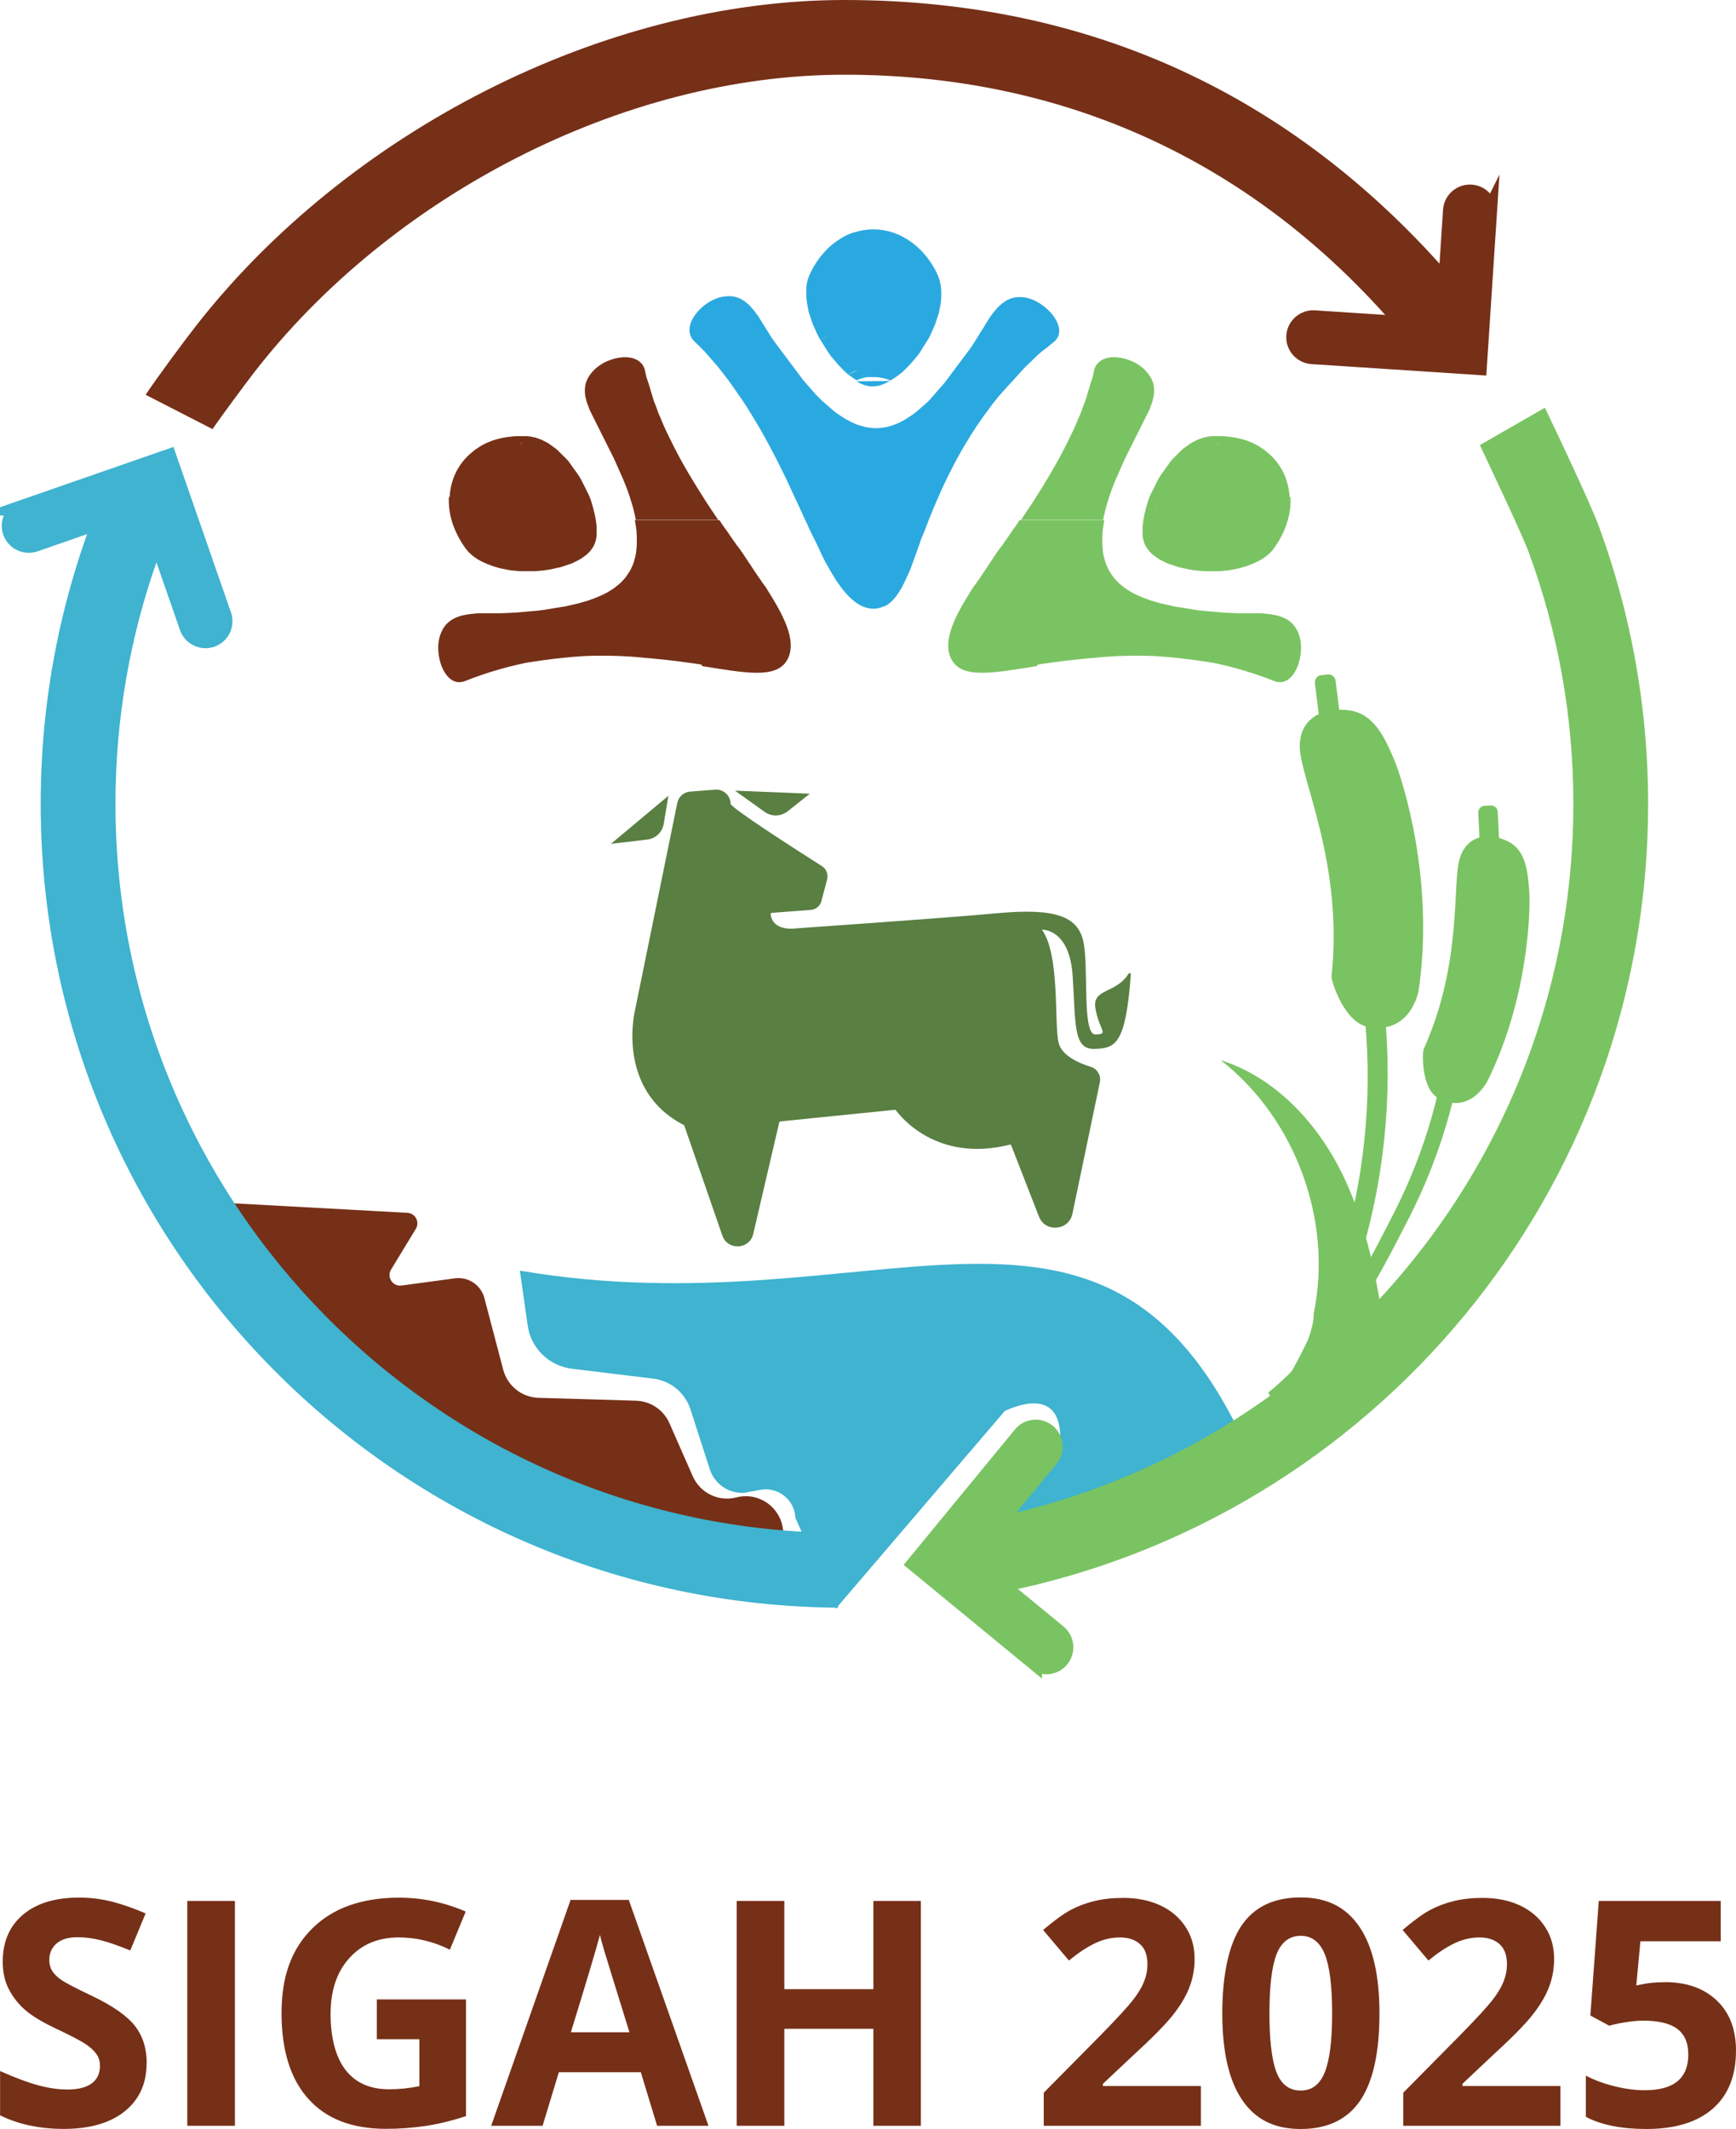 <?xml version="1.0" encoding="UTF-8"?>
<svg id="Capa_1" data-name="Capa 1" xmlns="http://www.w3.org/2000/svg" viewBox="0 0 222.66 272.97">
  <defs>
    <style>
      .cls-1, .cls-2, .cls-3, .cls-4, .cls-5, .cls-6, .cls-7, .cls-8 {
        fill-rule: evenodd;
      }

      .cls-1, .cls-3, .cls-5, .cls-7, .cls-8 {
        stroke-width: 0px;
      }

      .cls-1, .cls-6 {
        fill: #7ac362;
      }

      .cls-2 {
        stroke: #3fb3cf;
      }

      .cls-2, .cls-3 {
        fill: #3fb3cf;
      }

      .cls-2, .cls-4, .cls-6 {
        stroke-miterlimit: 22.93;
        stroke-width: 2px;
      }

      .cls-4 {
        stroke: #763018;
      }

      .cls-4, .cls-5 {
        fill: #763018;
      }

      .cls-6 {
        stroke: #7ac362;
      }

      .cls-7 {
        fill: #2aa9e0;
      }

      .cls-8 {
        fill: #597f43;
      }
    </style>
  </defs>
  <path class="cls-5" d="M18.8,264.57c0,2.6-.94,4.65-2.81,6.15-1.87,1.5-4.48,2.25-7.82,2.25-3.08,0-5.8-.58-8.16-1.74v-5.68c1.95.87,3.59,1.48,4.94,1.84,1.35.36,2.58.53,3.7.53,1.35,0,2.38-.26,3.09-.77.72-.51,1.08-1.28,1.08-2.29,0-.57-.15-1.07-.47-1.51-.32-.44-.78-.87-1.39-1.27-.61-.41-1.86-1.06-3.74-1.95-1.76-.83-3.09-1.63-3.97-2.39-.88-.76-1.58-1.65-2.11-2.67-.53-1.01-.79-2.19-.79-3.55,0-2.55.87-4.56,2.6-6.02,1.73-1.46,4.12-2.19,7.17-2.19,1.5,0,2.93.18,4.29.53,1.36.36,2.78.85,4.27,1.5l-1.97,4.75c-1.54-.63-2.81-1.07-3.82-1.32-1.01-.25-2-.38-2.97-.38-1.16,0-2.05.27-2.67.81-.62.54-.93,1.25-.93,2.11,0,.54.13,1.01.38,1.41.25.4.65.79,1.19,1.16.55.38,1.84,1.05,3.88,2.02,2.7,1.29,4.54,2.58,5.55,3.88,1,1.3,1.5,2.88,1.5,4.77h0ZM24.02,272.57v-28.83h6.11v28.83h-6.11ZM48.33,256.37h11.44v14.96c-1.86.61-3.6,1.03-5.24,1.27-1.64.24-3.31.36-5.02.36-4.35,0-7.67-1.28-9.96-3.84-2.3-2.56-3.44-6.23-3.44-11.01s1.33-8.29,3.99-10.89c2.66-2.6,6.35-3.9,11.07-3.9,2.96,0,5.82.59,8.56,1.78l-2.03,4.89c-2.1-1.05-4.29-1.57-6.56-1.57-2.65,0-4.76.89-6.35,2.67-1.6,1.77-2.39,4.16-2.39,7.15s.64,5.52,1.92,7.17c1.28,1.65,3.14,2.48,5.59,2.48,1.27,0,2.57-.13,3.88-.4v-6.02h-5.46v-5.09h0ZM84.28,272.57l-2.09-6.87h-10.51l-2.09,6.87h-6.59l10.18-28.96h7.47l10.22,28.96h-6.58ZM80.73,260.57c-1.93-6.22-3.02-9.74-3.26-10.55-.24-.81-.42-1.46-.52-1.93-.44,1.68-1.68,5.84-3.73,12.49h7.51ZM118.11,272.57h-6.09v-12.44h-11.42v12.44h-6.11v-28.83h6.11v11.31h11.42v-11.31h6.09v28.83h0ZM154.03,272.57h-20.16v-4.24l7.24-7.32c2.15-2.19,3.55-3.72,4.2-4.56.66-.85,1.13-1.63,1.42-2.36.29-.72.44-1.47.44-2.24,0-1.16-.32-2.02-.96-2.58-.64-.57-1.49-.85-2.56-.85-1.12,0-2.2.26-3.25.77-1.06.51-2.15,1.25-3.3,2.19l-3.31-3.92c1.42-1.2,2.59-2.06,3.53-2.56.94-.5,1.95-.88,3.06-1.15,1.11-.27,2.34-.4,3.71-.4,1.8,0,3.39.33,4.78.98,1.38.66,2.45,1.58,3.21,2.77.77,1.18,1.14,2.54,1.14,4.06,0,1.33-.23,2.57-.7,3.74-.46,1.16-1.19,2.36-2.17,3.58-.98,1.22-2.71,2.96-5.18,5.22l-3.71,3.49v.28h12.57v5.13h0ZM176.93,258.16c0,5.04-.83,8.76-2.48,11.19-1.65,2.42-4.19,3.63-7.62,3.63s-5.84-1.25-7.53-3.75c-1.69-2.5-2.53-6.19-2.53-11.07s.82-8.84,2.46-11.25c1.64-2.42,4.18-3.62,7.6-3.62s5.84,1.27,7.55,3.79c1.7,2.52,2.55,6.22,2.55,11.08h0ZM162.82,258.15c0,3.53.31,6.06.92,7.6.61,1.53,1.64,2.3,3.09,2.3s2.44-.77,3.08-2.33c.63-1.55.95-4.07.95-7.57s-.32-6.07-.96-7.62c-.64-1.54-1.66-2.32-3.07-2.32s-2.46.77-3.08,2.32c-.62,1.55-.93,4.09-.93,7.62h0ZM200.14,272.57h-20.16v-4.24l7.24-7.32c2.15-2.19,3.55-3.72,4.2-4.56.66-.85,1.13-1.63,1.42-2.36.29-.72.44-1.47.44-2.24,0-1.16-.32-2.02-.96-2.58-.64-.57-1.49-.85-2.56-.85-1.12,0-2.2.26-3.25.77-1.06.51-2.15,1.25-3.3,2.19l-3.31-3.92c1.42-1.2,2.59-2.06,3.53-2.56.94-.5,1.95-.88,3.06-1.15,1.11-.27,2.34-.4,3.71-.4,1.8,0,3.39.33,4.78.98,1.38.66,2.45,1.58,3.21,2.77.77,1.18,1.14,2.54,1.14,4.06,0,1.33-.23,2.57-.7,3.74-.46,1.16-1.19,2.36-2.17,3.58-.98,1.22-2.71,2.96-5.18,5.22l-3.71,3.49v.28h12.57v5.13h0ZM213.53,254.15c2.79,0,5.01.78,6.66,2.35,1.65,1.56,2.47,3.71,2.47,6.43,0,3.22-.99,5.7-2.97,7.44-1.99,1.74-4.83,2.61-8.52,2.61-3.21,0-5.8-.52-7.77-1.56v-5.28c1.04.55,2.25,1,3.63,1.35,1.39.35,2.69.52,3.93.52,3.72,0,5.58-1.52,5.58-4.57s-1.92-4.35-5.78-4.35c-.69,0-1.46.07-2.3.21-.85.13-1.53.28-2.05.44l-2.43-1.31,1.08-14.69h15.64v5.17h-10.3l-.53,5.67.69-.14c.8-.18,1.79-.28,2.97-.28Z"/>
  <g>
    <path class="cls-3" d="M159.32,184.34c-18.36-38.55-47.14-13.66-92.64-21.42l1,7.03c.41,2.92,2.74,5.19,5.66,5.55l10.45,1.27c2.22.28,4.08,1.81,4.77,3.94l2.48,7.68c.61,1.9,2.43,3.14,4.42,3.02l2.05-.38c2.28-.42,4.41,1.26,4.5,3.57l5.19,11.66,21.69-25.36c3.69-1.66,7.94-1.89,6.96,5.41l-8,9.45,9.19-2.15c4.04-2.82,9.89-.81,11.14-2.04,2.6-2.54,8.99-4.28,11.14-7.24Z"/>
    <path class="cls-5" d="M100.53,197.08l-.1-.95c-.31-2.84-3.02-4.79-5.81-4.17l-.34.08c-2.24.49-4.5-.66-5.43-2.76l-2.99-6.8c-.75-1.7-2.41-2.82-4.27-2.88l-12.53-.37c-2.13-.07-3.96-1.52-4.51-3.58l-2.42-9.2c-.44-1.69-2.07-2.78-3.8-2.54l-6.82.92c-1.14.16-1.94-1.08-1.35-2.05l3.17-5.21c.53-.86-.03-1.97-1.04-2.06l-24.36-1.33c8.33,24.04,33.49,41.37,60.49,43.2,4.11.28,8.16.17,12.12-.29Z"/>
    <g>
      <path class="cls-3" d="M107.49,206.14c-56.55-.44-102.27-46.41-102.27-103.07,0-13.24,2.5-25.89,7.05-37.52l5.16-1.79,2.77,7.96c-3.49,9.8-5.39,20.35-5.39,31.35,0,51.1,40.99,92.61,91.88,93.47l.8,9.6Z"/>
      <path class="cls-1" d="M198.15,52.28c1.34,2.8,5.8,12.18,6.89,15.12,4.1,11.12,6.35,23.14,6.35,35.68,0,49.86-35.4,91.44-82.44,101l-4.23-3.48,5.43-6.61c41.1-9.84,71.65-46.8,71.65-90.91,0-11.32-2.01-22.16-5.7-32.2-.91-2.49-5.18-11.42-6.29-13.81l8.34-4.79Z"/>
      <path class="cls-5" d="M108.3,0c33.5,0,58.91,13.74,77.81,35.47l-.48,7.42-6.12-.4c-17.15-20.14-40.83-32.91-71.2-32.91-28.61,0-58.4,15.74-75.81,38.3-1.07,1.39-4.27,5.7-5.24,7.14l-8.58-4.4c1.36-2.06,4.99-6.97,6.53-8.93C44.52,17.02,77.28,0,108.3,0Z"/>
    </g>
    <g>
      <path class="cls-8" d="M87.77,144.33l4.88,14.1c.68,1.95,3.49,1.8,3.96-.21l3.34-14.32c.02-.05.07-.11.13-.11l14.7-1.49c.06,0,.11.02.14.07.53.72,5.2,6.76,14.6,4.4.08-.02.15.01.18.09l3.56,9.14c.81,2.07,3.83,1.82,4.29-.37l3.52-16.88c.17-.83-.31-1.68-1.12-1.94-1.54-.48-3.8-1.45-4.18-3.13-.58-2.56.2-11.24-2.13-14.47,0,0,3.54-.22,3.94,5.95.4,6.18.05,9.4,2.79,9.33,2.67-.08,4.01-.48,4.67-9.55.02-.16-.19-.23-.29-.09-1.65,2.64-4.74,1.83-4.24,4.52.55,2.9,1.75,3.2,0,3.27-1.76.07-.85-8.62-1.55-11.89-.71-3.28-3.62-4.33-11.01-3.66-7.34.68-25.34,1.9-25.62,1.93h-.01c-.13.01-3.17.55-3.48-1.79-.01-.09.05-.17.14-.18l5-.38c.66-.05,1.22-.5,1.38-1.15l.73-2.77c.16-.65-.1-1.34-.68-1.7-2.93-1.87-11.66-7.44-11.7-7.99,0-.08-.02-.17-.03-.27-.14-.93-.99-1.61-1.94-1.54l-3.22.25c-.82.06-1.49.65-1.65,1.45l-5.41,26.51s-2.58,10.25,6.24,14.79c.04.02.07.05.08.09Z"/>
      <path class="cls-8" d="M85.73,102.03l-7.37,6.17,4.64-.55c1.08-.12,1.96-.95,2.13-2.01l.6-3.61Z"/>
      <path class="cls-8" d="M103.88,101.77l-9.61-.39,3.8,2.72c.89.64,2.08.6,2.94-.06l2.87-2.28Z"/>
    </g>
    <path class="cls-1" d="M175.51,131.67c-5.57-.99,0,0,0,0-3.1-.49-4.78-5.93-4.73-6.47,1.56-14.41-4-25.38-4.07-29.38-.08-4.01,3.38-5.2,6.47-4.72,3.09.49,4.45,3.54,5.61,6.24,1.15,2.7,5.24,15.64,3.17,29.62,0,0-.91,5.7-6.46,4.72Z"/>
    <path class="cls-1" d="M175.62,118.33c2.52,10.14,3.1,20.94,1.38,31.91-1.91,12.2-6.48,23.34-13.02,32.89l-1.8-1.59c6.16-9.14,10.47-19.74,12.29-31.34,1.64-10.45,1.12-20.74-1.25-30.41l2.4-1.46Z"/>
    <path class="cls-1" d="M171.27,94.43l-.82.11c-.51.06-.96-.3-1.03-.81l-.77-6.12c-.07-.51.29-.97.8-1.04l.81-.09c.51-.07.97.29,1.04.8l.77,6.12c.07.51-.3.98-.81,1.03Z"/>
    <path class="cls-1" d="M184.53,140.84c-4.02-2.15,0,0,0,0-2.26-1.15-2.12-5.91-1.93-6.32,5.01-11.11,3.63-21.23,4.62-24.44,1-3.22,3.98-3.32,6.24-2.17,2.26,1.14,2.5,3.91,2.68,6.34.18,2.44-.1,13.77-5.38,24.41,0,0-2.21,4.32-6.23,2.18Z"/>
    <path class="cls-1" d="M188.15,130.23c-.74,8.7-3.13,17.46-7.36,25.79-4.7,9.26-9.6,18.22-17.16,24.24l-.97-1.7c7.17-5.78,11.72-14.37,16.2-23.18,4.03-7.94,6.33-16.28,7.07-24.58l2.23-.57Z"/>
    <path class="cls-1" d="M191.56,110.8l-.77.04c-.47.02-.88-.35-.91-.83l-.28-5.78c-.03-.48.34-.89.82-.91l.77-.04c.48-.02.89.34.91.83l.28,5.77c.03.48-.33.89-.82.91Z"/>
    <path class="cls-1" d="M177.67,171.43c-1.02-7.2-2.34-14.49-5.56-21.02-3.23-6.52-8.61-12.29-15.55-14.48,9.58,7.46,14.41,20.57,11.94,32.46.06,3.22-3.08,6.78-.55,9.03,1.86,1.67,2.95,1.59,5.32,2.41,0,0,6.2-11.97,4.4-8.39Z"/>
    <g>
      <path class="cls-7" d="M111.09,48.56l-.02-.09.02.09h0ZM114.2,48.81l-.1.06-.11.06s-.07.04-.11.06c-.04.02-.08.04-.12.06-.04.02-.08.04-.12.06-.04.02-.09.04-.13.06-.05.02-.09.04-.14.06-.05.02-.1.04-.15.06-.06.02-.11.04-.17.06-.06.02-.13.04-.19.06-.08.02-.16.04-.24.06-.14.03-.28.05-.41.06-.1,0-.21.02-.31.02-.05,0-.11,0-.16,0-.12,0-.25-.02-.38-.05-.08-.01-.15-.03-.23-.05-.06-.02-.12-.03-.18-.05-.05-.02-.11-.04-.16-.05-.05-.02-.1-.04-.14-.05-.04-.02-.09-.04-.13-.05-.04-.02-.08-.04-.12-.06-.04-.02-.08-.04-.12-.06l-.11-.06-.11-.06-.1-.06-.1-.06,4.35-.04h0ZM103.4,38.26v-.09s0,.09,0,.09h0ZM103.38,38.02h0s0,0,0,0h0ZM103.38,37.99v-.08s0,.08,0,.08h0ZM103.38,37.49h0s0,0,0,0h0ZM103.38,37.41v-.06s0,.06,0,.06h0ZM103.4,37.05h0s0,0,0,0h0ZM103.42,36.83v-.02s0,.02,0,.02h0ZM103.44,36.72h0s0,0,0,0h0ZM103.57,36.44h0s0,0,0,0h0ZM103.84,36.1h0s0,0,0,0h0ZM105.31,35.19h0,0ZM110.99,48.1h0s.02.09.02.09l-.02-.09h0ZM111.95,48.47c-.06,0-.11,0-.17,0,.06,0,.11,0,.17,0h0ZM105.33,35.18h-.02s-.17.07-.17.07l.17-.06h.02ZM105.14,35.55h0c-.43.16-.85.34-1.26.53.41-.19.83-.37,1.26-.53h0ZM107.19,34.61h0,0ZM111.11,35.24h0,0ZM111.11,35.24h0ZM108.63,39.09h0s0,0,0,0h0ZM108.43,42.06h0s0,0,0,0h0s0,0,0,0h0ZM107.4,44.71h0l-.08.04.08-.04h0ZM109.63,46.12h0s0,0,0,0h0ZM109.57,46.73h0s0,0,0,0h0s0,0,0,0h0ZM109.31,46.83h0c-.25.1-.5.22-.74.34.24-.13.48-.24.74-.34h0ZM113.34,77.74c-.39.2-.82.31-1.29.31-.51,0-.99-.11-1.46-.32-.08-.03-.15-.07-.22-.11-.07-.03-.13-.07-.2-.11-.06-.03-.12-.07-.17-.11-.06-.04-.11-.07-.17-.11-.05-.03-.1-.07-.14-.11-.05-.04-.1-.07-.15-.11-.04-.03-.09-.07-.13-.11-.04-.04-.09-.07-.13-.11-.04-.03-.08-.07-.12-.11-.04-.04-.08-.07-.12-.11-.04-.04-.08-.07-.11-.11-.04-.04-.07-.07-.11-.11-.04-.04-.07-.07-.11-.11l-.1-.11-.1-.11s-.07-.07-.1-.11l-.09-.11-.09-.11s-.06-.07-.09-.11l-.09-.11-.08-.11-.09-.11-.08-.11-.08-.11-.08-.11s-.05-.07-.08-.11c-.03-.04-.05-.08-.08-.11l-.08-.11-.08-.11-.07-.11-.07-.12-.07-.11-.07-.12-.07-.11-.07-.11-.07-.12-.07-.12-.07-.12-.07-.12-.07-.12-.07-.12-.07-.12-.07-.12-.07-.12-.07-.12-.07-.12-.07-.12-.07-.12-.07-.12-.06-.12-.06-.12-.06-.12-.06-.12-.06-.12-.06-.12-.06-.12-.06-.12-.06-.13-.06-.12-.06-.13-.06-.13-.06-.13-.06-.13-.06-.13-.06-.13-.06-.13-.06-.13-.06-.13-.07-.13-.06-.13-.07-.13-.07-.14-.07-.14-.07-.14-.07-.14-.07-.14-.07-.14-.07-.14-.07-.15-.07-.15-.07-.15-.07-.15-.07-.15-.07-.15-.07-.16-.07-.16-.07-.16-.08-.16-.08-.16-.08-.17-.08-.17-.08-.17-.08-.18-.08-.18-.08-.18-.09-.19-.09-.19-.09-.2-.09-.2-.1-.21-.1-.22-.11-.23-.11-.24-.12-.25-.12-.26-.13-.28-.14-.3-.15-.33-.17-.36-.2-.43-.25-.53c-.13-.27-.27-.55-.4-.82-.23-.47-.46-.94-.7-1.41-.14-.27-.28-.54-.42-.81-.09-.17-.18-.34-.27-.51l-.21-.4-.18-.34-.17-.31-.15-.28-.14-.26-.14-.24-.13-.23-.12-.22-.12-.21-.11-.2-.11-.19-.11-.18-.11-.18-.1-.17-.1-.17-.1-.16-.1-.16-.06-.1h1.51-1.51l-.03-.06-.09-.15-.09-.15-.09-.15-.09-.15-.09-.14-.09-.14-.09-.14-.08-.13-.08-.13-.08-.13-.08-.13-.08-.13-.08-.12-.08-.12-.08-.12-.08-.12-.08-.12-.08-.12-.08-.12-.08-.12-.08-.11-.08-.11-.08-.11-.08-.11-.07-.11-.08-.11-.07-.11-.07-.11-.08-.11-.07-.1-.07-.1-.07-.1-.07-.1-.07-.1-.07-.1-.07-.1-.07-.1-.07-.1-.07-.1-.07-.1-.07-.1-.07-.09-.07-.09-.07-.09-.07-.09-.07-.09-.07-.09-.07-.09-.07-.09-.07-.09-.07-.09-.07-.09-.07-.09-.07-.09-.07-.09-.07-.09-.07-.08-.07-.09-.07-.09-.07-.09-.07-.09-.07-.08-.07-.09-.07-.08-.07-.08-.07-.08-.07-.08-.07-.08-.07-.08-.07-.08-.07-.08-.07-.08-.07-.08-.07-.08-.07-.08-.07-.08-.07-.08-.07-.08-.07-.08-.07-.08-.07-.08-.07-.08-.07-.08-.07-.08-.07-.08-.07-.08-.07-.07-.07-.07-.07-.07-.07-.07-.07-.07-.07-.07c-.27-.27-.54-.54-.82-.8-2.04-1.91,1-5.44,3.77-5.79.05,0,.09-.01.14-.02.34-.04.65-.04.95,0,.04,0,.07.01.11.02.04,0,.07.01.11.02l.1.02s.07.02.1.03c.03,0,.07.02.1.03l.1.03.1.03.09.04.09.04.09.04.09.04.08.05.08.05.08.05.08.05.08.05.08.05.08.06.07.06.07.06.07.06.07.06.07.06.07.06.07.06.07.07.07.07.06.07.06.07.06.07.06.07.06.07.06.07.06.07.06.07.06.08.06.08.06.08.06.08.06.08.06.08.06.08.06.08.06.08.05.08.05.08.05.08.05.08.05.08.05.08.05.08.05.08.05.08.05.08.05.08.05.08.05.08.05.08.05.08h0s.05.08.05.08l.05.08.05.08.05.08.05.08.05.08.05.08.05.08.05.08.05.08.05.08.05.08.05.08.05.08.05.08.05.08.05.08.05.08.05.08.05.08.05.08.06.08.06.08.06.08.06.08.05.08.06.08.06.08.06.08.06.08.06.08.06.08.06.08.06.08.06.08.06.08.06.08.06.08.06.08.06.08.06.08.06.08.06.08.06.08.06.08.06.08.06.08.06.08.06.08.06.08.06.08.06.08.06.08.06.08.06.08.06.08.06.08.06.08.06.08.06.08.06.08.06.08.06.08.06.08.06.08.06.08.06.08.06.08.06.08.06.08.06.08.06.08.06.08.06.08.06.08.06.08.06.08.06.08.06.08.06.08.06.08.06.08.06.08.06.08.06.08.07.08.06.08.06.08.07.08.07.08.07.08.07.08.07.08.07.08.07.08.07.08.07.08.07.08.07.08.07.08.07.08.07.08.07.08.07.08.07.08.07.08.07.08.07.08.07.08.07.08.07.07.07.07.07.07.07.07.07.07.07.07.07.07.07.07.07.07.07.07.07.07.07.07.08.07.08.07.08.07.08.07.08.07.08.07.08.07.08.07.08.07.08.07.08.07.08.07.08.07.08.07.08.07.08.07.08.07.08.07.08.07.08.06.09.07.09.07.09.07.09.06.09.06.09.06.09.06.09.06.09.06.09.06.09.06.09.06.08.05h-2.22,2.23s.09.06.09.06l.1.06.1.06s.07.04.1.06c.03.02.06.03.1.05l.1.05.1.05s.07.04.1.06c.03.02.07.03.1.05l.1.05.11.05s.07.04.11.05c.04.02.07.03.11.05l.11.05.11.05s.08.03.12.05c.04.02.08.03.12.04l.12.04s.08.03.13.04c.04.01.09.03.13.04.04.01.09.03.13.04.05.01.09.03.14.04.05.01.1.02.15.04.05.01.1.02.16.04.06.01.12.03.18.04.07.01.13.02.2.03.09.01.17.03.26.04.36.05.73.06,1.09.04.09,0,.17-.01.26-.02.07,0,.13,0,.2-.02.06,0,.12-.02.18-.03.05,0,.11-.02.16-.02.05,0,.1-.02.15-.03.05-.01.1-.02.14-.03.04-.01.09-.02.13-.03.04-.01.09-.02.13-.04.04-.01.09-.02.13-.04.04-.01.08-.02.12-.03.04-.01.08-.03.12-.04.04-.01.08-.03.12-.04.04-.01.08-.03.12-.04l.11-.04s.08-.03.11-.05l.11-.04s.07-.03.11-.04l.11-.05s.07-.03.11-.05l.11-.05s.07-.03.1-.05c.03-.02.07-.04.1-.06l.1-.05.1-.05s.07-.03.1-.05c.03-.02.07-.04.1-.06l.1-.06.1-.06s.06-.04.1-.06c.03-.02.06-.04.09-.06l.09-.06.09-.06s.06-.04.09-.06l.09-.06.09-.06.09-.06.09-.06.09-.06s.06-.05.09-.07l.09-.07.09-.07s.06-.04.09-.07l.09-.07.08-.07.08-.07.08-.07.08-.07.08-.07.08-.07.08-.07.08-.07.08-.07.08-.07.08-.07.08-.07.08-.07.08-.07.08-.07.08-.08.08-.07.08-.07.08-.07.07-.07.07-.08.07-.08.07-.08.07-.08.07-.08.07-.08.07-.08.07-.08.07-.08.07-.08.07-.08.07-.08.07-.08.07-.08.07-.08.07-.08.07-.08.07-.08.07-.08.07-.08.07-.08.07-.08.07-.08.07-.08.07-.08.07-.08.07-.08.07-.08.06-.08.07-.08.06-.08.06-.08.06-.08.06-.08.06-.08.06-.08.06-.08.06-.08.06-.08.06-.08.06-.08.06-.08.06-.08.06-.08.06-.08.06-.08.06-.08.06-.08.06-.08.06-.08.06-.08.06-.08.06-.08.06-.08.06-.08.06-.08.06-.08.06-.08.06-.08.06-.08.06-.08.06-.08.06-.08.06-.08.06-.08.06-.08.06-.08.06-.08.06-.08.06-.08.06-.08.06-.08.06-.08.06-.08.06-.08.06-.08.06-.08.06-.08.06-.08.06-.08.06-.08.06-.08.06-.08.06-.08.05-.08.06-.08.06-.08.05-.08.05-.08.05-.08.05-.08.05-.08.05-.08.05-.08.05-.08.05-.08.05-.08.05-.08.05-.08.05-.08.05-.08.05-.08.05-.08.05-.08.05-.08.05-.08.05-.08.05-.08.05-.08.05-.08.05-.08.05-.08.05-.08.05-.08.05-.08.05-.08.05-.08.05-.08.02-.04.03-.05.05-.08.05-.08.05-.08.05-.08.05-.08.05-.08.05-.08.05-.08.05-.08.05-.08.05-.08.05-.08.05-.08.05-.08.05-.08.06-.08.06-.08.06-.08.06-.08.06-.08.06-.08.06-.08.06-.08.06-.07.06-.07.06-.07.06-.07.06-.07.06-.07.06-.07.07-.07.07-.07.07-.07.07-.07.07-.06.07-.06.07-.06.07-.06.07-.06.07-.06.08-.06.08-.06.08-.05.08-.05.08-.05.08-.05.08-.05.09-.04s.06-.03.09-.04l.09-.04.09-.04s.06-.02.09-.04c.03-.01.06-.02.1-.03l.1-.03.1-.03s.07-.02.1-.03c.03,0,.07-.01.11-.02.04,0,.07-.01.11-.02.04,0,.07-.01.11-.02.28-.03.58-.03.89,0,.04,0,.09.01.13.02,2.75.35,5.95,4.02,3.78,5.74-.28.23-.56.45-.84.68l-.08.06-.08.06-.07.06-.08.06-.08.06-.08.06-.08.06-.07.06-.08.06-.08.06-.08.06-.07.07-.07.07-.07.07-.08.07-.08.07-.07.07-.08.07-.07.07-.08.07-.08.07-.07.07-.07.07-.07.07-.07.07-.07.07-.07.07-.07.07-.08.07-.08.07-.08.07-.07.07-.07.07-.07.07-.07.07-.07.07-.07.07-.07.07-.07.07-.07.07-.07.07-.07.08-.07.08-.07.08-.07.07-.07.08-.07.08-.07.07-.07.08-.07.08-.08.08-.07.08-.07.08-.07.08-.07.08-.07.08-.07.08-.07.08-.07.08-.08.08-.07.08-.08.08-.07.08-.08.08-.07.08-.07.08-.08.08-.08.08-.08.09-.08.09-.08.09-.08.09-.08.09-.08.09-.08.09-.08.09-.08.09-.08.09-.08.09-.08.09-.08.09-.08.09-.08.09-.08.09-.08.1-.08.1-.08.1-.08.1-.08.1-.08.1-.08.1-.08.1-.08.1-.08.11-.08.11-.08.11-.08.11-.08.11-.08.11-.08.11-.08.11-.09.12-.09.12-.09.12-.09.12-.09.12-.09.13-.09.13-.09.13-.09.13-.1.14-.1.14-.1.14-.1.14-.1.15-.1.15-.1.16-.11.17-.11.17-.12.17c-.04.06-.08.12-.12.19l-.12.19-.13.2-.13.22-.14.23-.15.25-.17.28-.19.31c-.07.12-.14.24-.21.36-.09.16-.18.32-.27.48-.16.28-.32.56-.47.84-.14.26-.28.53-.42.79-.15.29-.3.58-.44.87-.08.17-.17.33-.25.5-.06.13-.12.26-.19.39-.05.11-.11.22-.16.33l-.14.29-.13.27-.12.25-.11.24-.1.22-.09.21-.09.21-.09.2-.08.19-.08.19-.08.18-.08.18-.07.17-.07.17-.07.16-.07.16-.07.16-.06.15-.06.15-.06.15-.06.15-.06.15-.06.14-.06.14-.06.14-.06.14-.05.14-.05.14-.05.13-.05.13-.05.13-.05.13-.05.13-.05.13-.05.13-.05.13-.05.13-.05.13-.05.12-.05.12-.05.12-.05.12-.05.12-.05.12-.05.12-.05.12-.05.12-.04.12-.04.12-.04.12-.04.12-.04.12-.04.12-.04.12-.04.11-.04.11-.04.11-.04.11-.04.11-.04.11-.04.11-.04.11-.04.11-.04.11-.04.11-.04.11-.04.11-.04.11-.04.11-.04.11-.04.11-.04.11-.04.11-.04.11-.04.11-.04.11-.04.11-.04.11-.04.11-.04.11-.04.11-.04.11-.05.11-.05.11-.05.11-.05.11-.05.11-.05.11-.05.11-.05.11-.05.1-.05.11-.05.11-.05.1-.05.11-.05.11-.05.11-.05.1-.05.1-.05.1-.05.1-.05.1-.06.1-.06.11-.06.1-.06.1-.06.1-.06.1-.06.1-.07.1-.07.1-.07.1s-.05.07-.07.1c-.02.03-.05.07-.07.1-.03.04-.05.07-.08.1l-.08.1s-.05.07-.08.1c-.03.04-.06.07-.09.1-.03.03-.06.07-.09.1-.03.04-.07.07-.1.1-.03.04-.07.07-.1.1-.04.04-.07.07-.11.1-.04.04-.08.07-.12.1-.04.04-.09.07-.13.1-.05.04-.09.07-.14.1-.05.04-.11.07-.17.11-.06.04-.12.07-.19.11h0ZM109.53,29.81c1.63-.54,3.35-.54,4.98,0,.13.04.26.09.39.14.11.04.22.09.33.14.1.04.2.09.3.14.09.04.18.09.27.14.08.04.16.09.25.14.08.04.15.09.23.13.07.04.14.09.22.14.07.04.13.09.2.13.06.04.13.09.19.14.06.04.12.09.18.13.06.04.11.09.17.13.06.04.11.09.17.14.05.04.1.09.15.13.05.04.1.09.15.13.05.04.1.09.14.13.05.04.09.09.14.13.04.04.09.09.13.13.04.04.08.09.12.13.04.04.08.09.12.13.04.04.08.09.12.13.04.04.08.09.11.13.04.04.07.09.11.13.04.04.07.09.11.13l.1.13.1.13.1.13s.06.09.09.13c.03.04.06.09.09.13.03.04.06.09.09.13.03.04.06.09.09.13.03.04.05.09.08.13l.08.13.08.13.07.13s.05.09.08.13c.02.04.05.09.07.13l.07.13s.04.09.07.13c.02.04.04.09.06.13l.06.13.04.07s.02.04.02.06c.02.04.04.08.06.13l.05.13s.03.08.05.13c.01.04.03.08.04.12.01.04.03.08.04.12l.03.12.03.12s.02.08.03.12l.03.12s.02.08.02.12c0,.04.01.08.02.11,0,.04.01.08.02.11,0,.04,0,.07.01.11v.11s.03.11.03.11v.11s.02.07.02.11c0,.04,0,.07,0,.11v.11s0,.11,0,.11v.11s0,.07,0,.11v.11s0,.11,0,.11v.1s-.01.1-.01.1v.1s-.01.1-.01.1v.1s-.02.1-.02.1v.1s-.02.1-.02.1v.1s-.03.1-.03.1l-.02.1-.02.1-.02.1-.02.1-.02.1-.02.1-.02.1-.02.1-.02.1-.02.1-.02.1-.02.1-.03.09-.03.09-.03.09-.03.09-.03.09-.03.09-.03.09-.03.09-.03.09-.03.09-.03.09-.03.09-.03.09-.03.09-.03.09-.03.09-.04.09-.04.09-.04.09-.04.09-.04.09-.04.09-.04.09-.04.09-.04.09-.04.09-.04.09-.04.09-.04.09-.04.08-.04.09-.04.08-.04.08-.04.08-.04.08-.04.08-.05.08-.05.08-.05.08-.05.08-.05.08-.05.08-.05.08-.05.08-.05.08-.05.08-.05.08-.05.08-.05.08-.05.08-.05.08-.05.08-.05.08-.05.08-.05.08-.05.08-.05.08-.05.08-.05.08-.05.08-.06.08-.06.08-.06.08-.06.08-.06.07-.06.07-.06.07-.06.07-.06.07-.06.07-.06.07-.06.07-.06.07-.06.07-.06.07-.06.07-.06.07-.06.07-.06.07-.06.07-.07.07-.07.07-.07.07-.07.07-.07.07-.07.07-.07.07-.07.07-.07.07-.07.07-.07.07-.07.07-.07.07-.07.06-.07.07-.08.06-.08.06-.08.06-.08.06-.08.06-.08.06-.08.06-.08.06-.08.06-.09.06-.09.06-.09.06-.09.06-.09.06s-.06.04-.1.06l-.1.06s-.07.04-.1.06c-.65-.28-1.38-.44-2.13-.44h-.06s-.04,0-.04,0h-.03s-.04,0-.04,0h-.02s-.04,0-.04,0h-.02s-.07,0-.07,0h0s-.04,0-.04,0h-.06s-.05,0-.05,0h-.03s-.05,0-.05,0h-.03s-.07.01-.07.01h-.04s-.02,0-.02,0h-.04s-.02,0-.02,0h-.09s0,.01,0,.01h-.03s-.02,0-.02,0h-.08s0,.01,0,.01c-.42.08-.83.21-1.21.38h0s-.1-.06-.1-.06l-.1-.06-.09-.06-.09-.06-.09-.06-.09-.06-.08-.06-.08-.06-.08-.06-.08-.06-.08-.06-.08-.06-.08-.06-.08-.06-.07-.06-.07-.07-.07-.06-.07-.07-.07-.07-.07-.07-.07-.07-.07-.07-.07-.07-.07-.07-.07-.07-.07-.07-.07-.07-.07-.07-.07-.07-.06-.07-.06-.07-.06-.07-.06-.07-.06-.07-.06-.07-.06-.07-.06-.07-.06-.07-.06-.07-.06-.07-.06-.07-.06-.07-.06-.07-.06-.07-.06-.07-.06-.07-.06-.08-.06-.08-.06-.08-.05-.08-.06-.08-.06-.08-.05-.08-.05-.08-.05-.08-.05-.08-.05-.08-.05-.08-.05-.08-.05-.08-.05-.08-.05-.08-.05-.08-.05-.08-.05-.08-.05-.08-.05-.08-.05-.08-.05-.08-.05-.08-.05-.08-.05-.08-.05-.08-.05-.08-.05-.08-.05-.08-.04-.08-.04-.08-.04-.08-.04-.08-.04-.08-.04-.08-.04-.08-.04-.09-.04-.09-.04-.09-.04-.09-.04-.09-.04-.09-.04-.09-.04-.09-.04-.09-.04-.09-.04-.09-.04-.09-.04-.09-.04-.09-.03-.09-.03-.09-.03-.09-.03-.09-.03-.09-.03-.09-.03-.09-.03-.09-.03-.09-.03-.09-.03-.09-.03-.09-.03-.09-.03-.09-.03-.09-.03-.09-.02-.1-.02-.1-.02-.1-.02-.1-.02-.1-.02-.1-.02-.1-.02-.1-.02-.1-.02-.1-.02-.1-.02-.1v-.1s-.03-.1-.03-.1v-.1s-.02-.1-.02-.1v-.06s-.01-.04-.01-.04v-.1s-.02-.08-.02-.08v-.03s0-.07,0-.07v-.04s0-.1,0-.1v-.03s0-.07,0-.07h0s0-.01,0-.01h0s0-.01,0-.01h0s0,0,0,0h0s0-.08,0-.08v-.09s0-.02,0-.02v-.09s0-.02,0-.02v-.11s0-.07,0-.07h0s0-.01,0-.01h0s0,0,0,0v-.02s0-.04,0-.04h0s0,0,0,0v-.06s0-.06,0-.06h0v-.05s0,0,0,0v-.1s0,0,0,0h0s0-.11,0-.11v-.08s.01,0,.01,0h0s0-.01,0-.01h0s0-.01,0-.01h0s0,0,0,0h0s0-.02,0-.02h0s.01-.09.01-.09c0-.04.01-.08.02-.11l.02-.11.02-.12.02-.12s.02-.08.03-.12c0-.04.02-.08.03-.12.01-.04.02-.08.03-.12.01-.04.03-.08.04-.12.01-.04.03-.08.04-.12.01-.04.03-.08.05-.13.02-.04.03-.08.05-.13.02-.04.04-.08.06-.13.01-.03.03-.06.04-.09l.02-.04.06-.13.06-.13.07-.13.07-.13s.04-.09.07-.13c.02-.04.05-.09.07-.13l.07-.13.08-.13.08-.13s.05-.09.08-.13c.03-.05.06-.09.09-.13l.09-.13.09-.13.09-.13s.06-.09.09-.13c.03-.04.07-.09.1-.13.03-.04.07-.09.1-.13.04-.05.07-.09.11-.13.04-.04.07-.09.11-.13.04-.05.08-.09.11-.13.04-.04.08-.09.11-.13.04-.05.08-.09.12-.13.04-.05.08-.09.13-.14.04-.05.09-.09.13-.13.04-.05.09-.09.13-.13.05-.05.1-.09.14-.14.05-.05.1-.09.15-.13.05-.05.1-.09.15-.13.05-.05.11-.09.17-.14.06-.05.11-.09.17-.13.06-.05.12-.09.18-.13.06-.05.13-.09.2-.14.07-.05.13-.09.2-.13.07-.05.14-.09.21-.14.08-.05.15-.09.23-.14.08-.05.16-.09.24-.14.09-.05.18-.09.27-.14.1-.05.19-.09.29-.13.11-.05.22-.09.34-.14.13-.05.26-.1.38-.14h0ZM105.31,34.99l.16-.06-.16.06h0ZM105.31,35.09h0,0ZM103.6,36.22l.24-.12h.02s-.02,0-.02,0l-.24.12h0ZM103.47,36.49l.1-.05c.47-.23.96-.45,1.45-.64-.49.19-.98.41-1.45.64l-.1.05h0ZM103.66,36.5c.16-.08.33-.16.49-.23-.16.07-.33.15-.49.23h0ZM103.43,36.72h0s.08-.04.08-.04l-.08.04h0ZM104.23,36.75c.16-.07.32-.14.48-.21-.16.07-.32.14-.48.21h0ZM104.75,36.52l.04-.02-.04.02h0ZM104.2,36.87c.08-.04.17-.08.25-.11-.08.04-.17.08-.25.11h0ZM109.55,35.29h0,0ZM103.52,37.31l.23-.12c-.08.04-.15.08-.23.12h0ZM103.37,37.49h0s.03-.02.03-.02l-.03.02h0ZM108.81,35.6h0,0ZM107.5,36.17h0,0ZM103.38,38.02h0c.09-.05.18-.1.28-.15-.09.05-.19.1-.28.15h0ZM103.82,37.79c.11-.06.22-.11.33-.17-.11.05-.22.11-.33.17h0ZM108.79,36.18h0,0ZM107.94,36.55h0,0ZM104.39,37.92l.25-.12c-.08.04-.16.08-.25.12h0ZM109.85,36.3h0,0ZM103.88,38.39c.11-.06.22-.12.33-.17-.11.06-.22.11-.33.17h0ZM104.37,38.14c.1-.05.2-.1.3-.14-.1.05-.2.1-.3.14h0ZM103.53,39.24l.24-.14c-.08.05-.16.09-.24.14h0ZM110.76,37.05h0,0ZM104.25,39.15c.11-.06.23-.12.34-.18-.12.06-.23.12-.34.18h0ZM104.61,38.97l.17-.09-.17.09h0ZM104.83,39.38l.04-.02-.04.02h0ZM104.01,39.93c.11-.07.23-.13.34-.19-.11.06-.23.13-.34.19h0ZM107.22,38.6h0,0ZM104.3,39.99c.08-.05.17-.09.25-.14-.08.05-.17.09-.25.14h0ZM104.56,39.84c.09-.05.19-.1.29-.15-.1.05-.19.1-.29.15h0ZM104.37,41.36c.09-.06.19-.12.29-.17-.1.06-.19.11-.29.17h0ZM109.02,39.48h0,0ZM105.08,41.06l.22-.12c-.07.04-.14.08-.22.12h0ZM105.34,41.13l.06-.03-.06.03h0ZM104.52,41.72c.1-.06.19-.12.29-.18-.1.06-.19.12-.29.18h0ZM104.84,41.52c.19-.12.39-.23.59-.33-.2.11-.4.22-.59.33h0ZM104.82,41.64c.15-.09.29-.17.44-.25-.15.08-.3.17-.44.25h0ZM104.43,42.11l.25-.16c-.08.05-.17.11-.25.16h0ZM104.8,42.2c.09-.05.17-.11.26-.16-.09.05-.17.11-.26.16h0ZM108.52,40.86h0s0,0,0,0h0ZM105.09,42.47c.19-.12.38-.23.58-.34-.19.11-.39.22-.58.34h0ZM104.75,42.8l.21-.14c-.07.05-.14.09-.21.14h0ZM105.44,42.47c.09-.05.17-.1.26-.15-.09.05-.17.1-.26.15h0ZM105.16,42.86l.19-.12c-.06.04-.13.08-.19.12h0ZM105.2,43.17c.2-.13.4-.25.61-.37-.21.12-.41.24-.61.37h0ZM105.95,42.72l.16-.09-.16.09h0ZM105.1,43.47l.41-.27c-.14.09-.27.17-.41.27h0ZM105.19,43.63l1.1-.67c-.38.2-.74.43-1.1.67h0ZM105.24,43.72l.22-.15c-.07.05-.15.1-.22.15h0ZM105.48,43.55c.13-.09.27-.17.41-.25-.14.08-.27.17-.41.25h0ZM106.15,43.26c.08-.04.15-.09.23-.13-.08.04-.15.08-.23.13h0ZM105.67,44.44l.3-.2c-.1.06-.2.13-.3.2h0ZM105.94,44.38c.08-.05.15-.1.23-.15-.08.05-.15.1-.23.15h0ZM106.66,43.94l.16-.09-.16.09h0ZM105.77,44.6l.2-.13c-.07.04-.13.09-.2.13h0ZM106.34,44.24c.17-.11.35-.21.53-.3-.18.1-.36.2-.53.3h0ZM108.25,43.32h0s0,0,0,0h0ZM110.7,42.72h0,0ZM106.25,44.62l.16-.1c-.05.03-.11.07-.16.1h0ZM106.03,44.99l.2-.14c-.07.04-.13.09-.2.14h0ZM106.42,44.73c.06-.04.13-.08.2-.12-.07.04-.13.08-.2.12h0ZM106.37,44.88c.07-.04.13-.08.2-.12-.07.04-.13.08-.2.12h0ZM106.14,45.15l.2-.14c-.07.04-.14.09-.2.14h0ZM106.36,45c.12-.08.24-.15.36-.23-.12.07-.24.15-.36.23h0ZM106.74,44.76c.12-.07.25-.14.37-.21-.13.07-.25.14-.37.21h0ZM110.4,43.43h0ZM106.3,45.15c.1-.07.2-.13.31-.2-.1.06-.2.13-.31.2h0ZM107.07,44.68c.07-.04.14-.07.2-.11-.07.04-.14.07-.2.11h0ZM111.27,43.61h0,0ZM106.57,45.31c.06-.04.13-.08.19-.12-.07.04-.13.08-.19.12h0ZM106.47,45.49c.27-.18.54-.35.82-.5-.28.16-.56.32-.82.5h0ZM107.31,44.98c.07-.04.14-.07.21-.11-.07.04-.14.07-.21.11h0ZM107.27,45.11c.08-.04.15-.08.23-.12-.08.04-.16.08-.23.12h0ZM107.68,45.1h.01s-.01,0-.01,0h0ZM107.07,45.88c.09-.06.18-.11.27-.17-.09.05-.18.11-.27.17h0ZM107.26,45.99c.06-.04.12-.07.18-.11-.06.04-.12.07-.18.11h0ZM107.04,46.24c.07-.05.15-.1.22-.14-.07.05-.15.09-.22.14h0ZM107.61,45.89c.12-.07.25-.14.38-.2-.13.07-.26.13-.38.2h0ZM108,45.68l.12-.06-.12.06h0ZM107.22,46.23c.06-.04.12-.08.18-.11-.06.04-.12.07-.18.11h0ZM107.23,46.34c.14-.09.29-.18.43-.27-.15.09-.29.17-.43.27h0ZM107.77,46.01c.16-.09.32-.17.48-.25-.16.08-.32.16-.48.25h0ZM107.67,46.28c.08-.05.15-.09.23-.13-.08.04-.16.09-.23.13h0ZM107.51,46.49c.06-.04.12-.07.18-.11-.06.04-.12.07-.18.11h0ZM108.34,46.03l.1-.05-.1.05h0ZM107.5,46.61c.06-.04.13-.08.19-.12-.06.04-.13.08-.19.12h0ZM107.84,46.4c.12-.07.25-.14.37-.2-.13.07-.25.13-.37.2h0ZM107.43,46.77l.34-.22c-.12.07-.23.14-.34.22h0ZM107.83,46.51c.19-.11.39-.22.6-.32-.2.1-.4.2-.6.32h0ZM108.43,46.19l.15-.07-.15.07h0ZM107.55,46.91l.17-.11h0c-.05.04-.11.07-.16.11h0ZM107.78,46.88c.19-.12.39-.23.6-.34-.2.11-.4.22-.6.34h0ZM107.83,46.96c.06-.04.11-.07.17-.1-.06.03-.11.07-.17.1h0ZM108.38,46.64c.06-.03.12-.06.18-.09-.06.03-.12.06-.18.09h0ZM108.56,46.66c.07-.03.14-.07.2-.1-.07.03-.14.06-.2.1h0ZM107.91,47.13c.08-.05.16-.1.25-.15-.08.05-.17.1-.25.15h0ZM108.19,46.96c.11-.06.23-.13.34-.19-.12.06-.23.12-.34.19h0ZM108.53,46.77l.47-.22c-.16.07-.32.14-.47.22h0ZM107.88,47.26l.19-.12c-.06.04-.13.08-.19.12h0ZM108.12,47.11c.1-.06.2-.11.3-.17-.1.05-.2.11-.3.17h0ZM108.56,46.87c.06-.03.12-.06.19-.09-.06.03-.13.06-.19.09h0ZM108.39,47.17c.12-.07.24-.13.37-.19-.12.06-.25.12-.37.19h0ZM108.82,46.95c.13-.06.27-.12.41-.18-.14.06-.27.12-.41.18h0ZM108.27,47.35c.1-.06.19-.11.29-.16-.1.05-.19.11-.29.16h0ZM108.16,47.53l.34-.2c-.12.06-.23.13-.34.2h0ZM108.52,47.31c.15-.08.3-.16.46-.23-.16.07-.31.15-.46.23h0ZM109.05,47.05c.1-.04.19-.09.29-.13-.1.04-.2.08-.29.13h0ZM109.36,46.92h.03s-.03,0-.03,0h0ZM108.37,47.62s.1-.06.15-.09c-.05.03-.1.06-.15.09h0ZM108.98,47.29c.07-.03.14-.06.2-.09-.07.03-.14.06-.2.09h0ZM109.18,47.19c.07-.03.14-.06.22-.09-.07.03-.14.06-.22.09h0ZM109.45,47.08l.1-.04-.1.04h0ZM108.78,47.6c.05-.03.11-.06.16-.09-.05.03-.11.06-.16.09h0ZM108.95,47.51c.09-.04.18-.09.27-.13-.09.04-.18.08-.27.13h0ZM108.79,47.91c.07-.04.14-.08.21-.12-.07.04-.14.08-.21.12h0ZM109.15,47.73c.1-.05.2-.1.31-.14-.1.04-.21.09-.31.14h0ZM109.63,47.52c.06-.02.13-.05.19-.07-.06.02-.13.05-.19.07h0ZM109.86,47.43l.13-.04-.13.04h0ZM111.12,47.12h0,0ZM108.74,48.05l1.34-.6c-.47.15-.92.35-1.34.6h0ZM108.94,48.05c.07-.04.13-.07.2-.11-.07.03-.13.07-.2.11h0ZM109.15,47.93c.07-.04.15-.07.23-.11-.08.03-.15.07-.23.11h0ZM109.45,47.79c.06-.03.12-.05.17-.07-.06.02-.12.05-.17.07h0ZM110.04,47.57l.14-.04-.14.04h0ZM110.24,47.6h.04s-.04,0-.04,0h0ZM109.24,48.1c.06-.03.11-.06.17-.08-.06.03-.11.05-.17.08h0ZM109.06,48.3l.16-.09c.08-.04.16-.08.24-.12-.08.04-.16.08-.24.12-.05.03-.11.06-.16.09h0ZM109.47,48.1c.12-.06.25-.11.37-.16-.13.05-.25.1-.37.16h0ZM109.45,48.31c.06-.03.13-.06.2-.09-.07.03-.13.06-.2.09h0ZM109.82,48.15c.06-.02.12-.05.18-.07-.06.02-.12.05-.18.07h0ZM109.66,48.32c.08-.03.16-.07.24-.1-.08.03-.16.06-.24.1h0ZM110.79,47.95l.08-.02-.08.02h0ZM110.14,48.33l.14-.05s-.09.03-.14.05h0ZM110.47,48.22c.15-.04.31-.08.47-.12-.16.03-.32.07-.47.12h0ZM110.95,48.1h.04s.1-.03.15-.03l-.15.03h-.04ZM109.57,48.67l.38-.17c-.13.05-.26.11-.38.17h0ZM109.97,48.49c.07-.03.14-.05.21-.08-.07.02-.14.05-.21.08h0ZM110.29,48.37c.16-.05.33-.1.5-.14-.17.04-.34.09-.5.14h0ZM110.81,48.23c.05-.01.11-.02.16-.04-.06.01-.11.02-.16.04h0ZM110.97,48.2h.04s.04-.01.04-.01h-.04s-.04.01-.04.01h0ZM111.25,48.15l.12-.02-.12.02h0ZM110.24,48.59c.08-.03.16-.06.25-.08-.08.03-.17.05-.25.08h0ZM110.49,48.51c.08-.02.16-.04.23-.06-.08.02-.16.04-.23.06h0ZM110.74,48.44l.31-.07c-.11.02-.21.04-.31.07h0ZM111.12,48.36c.11-.02.21-.03.32-.05-.11.01-.22.03-.32.05h0ZM111.48,48.31c.07,0,.15-.01.23-.02-.08,0-.15.01-.23.02h0ZM111.49,48.5h-.03s-.02,0-.02,0h-.11s-.04.02-.04.02h-.02s-.13.02-.13.02h-.01s-.02,0-.02,0h-.01s0,0,0,0l.4-.06h0ZM110.52,49.19h0s0,0,0,0h0ZM110.95,49.36h0s0,0,0,0h0Z"/>
      <path class="cls-1" d="M147.28,64.79h0c.13.21.23.44.31.68-.08-.24-.18-.46-.31-.68h0ZM133.11,85.21l.13-.02.13-.02.13-.02.13-.02.14-.02.14-.02.14-.02.14-.02.14-.02.14-.02.14-.02.14-.02.14-.02.15-.02.15-.02.15-.02.15-.02.15-.02.15-.02.15-.02.15-.02.16-.02.16-.02.16-.02.17-.02.17-.02.17-.02.17-.02.18-.02.18-.02.18-.02.19-.02.19-.02.2-.02.2-.02.2-.02.22-.02.22-.02.23-.03.24-.02.25-.02.26-.02.28-.03.29-.03.31-.03.35-.03c.13,0,.25-.02.38-.03.15-.01.3-.02.45-.03.18-.01.36-.02.54-.03.26-.01.52-.03.79-.04.7-.03,1.41-.04,2.14-.04.26,0,.51,0,.77,0,.18,0,.35,0,.53.01.15,0,.3,0,.45.01.12,0,.25.01.37.02h.34s.31.03.31.03l.29.02.27.02.26.02c.08,0,.16.01.24.02l.24.02c.07,0,.15.01.22.02l.22.02.2.02.2.02.2.02.19.02.18.02.18.02.18.02.18.02.17.02.16.02.16.02.16.02.16.02.16.02.15.02.15.02.15.02.15.02.15.02.14.02.14.02.14.02.14.02.14.02.13.02.13.02.13.02.13.02.13.02.13.02.13.02.13.02.13.02.13.02.12.02.12.02.12.03c2.46.52,5.01,1.26,7.63,2.3,2.58,1.02,4.16-3.58,3.08-6.14-.02-.04-.03-.08-.05-.12-.72-1.72-2.3-2.21-4.09-2.38h-.1s-.1-.02-.1-.02h-.1s-.1-.02-.1-.02h-.1s-.1-.01-.1-.01h-.1s-.1-.01-.1-.01h-.1s-.1,0-.1,0h-.1s-.1,0-.1,0h-.1s-.1,0-.1,0h-.1s-.1,0-.1,0h-.09s-.01,0-.01,0h-.1s-.1,0-.1,0h-.1s-.1,0-.1,0h-.1s-.1,0-.1,0h-.1s-.1,0-.1,0h-.1s-.1,0-.1,0h-.1s-.11,0-.11,0h-.11s-.11,0-.11,0h-.11s-.11,0-.11,0h-.11s-.1,0-.1,0h-.11s-.11-.01-.11-.01h-.11s-.11-.01-.11-.01h-.11s-.11-.01-.11-.01h-.11s-.11-.01-.11-.01h-.11s-.11-.01-.11-.01h-.11s-.11-.01-.11-.01h-.11s-.11-.01-.11-.01h-.11s-.11-.01-.11-.01h-.11s-.11-.01-.11-.01h-.11s-.11-.02-.11-.02h-.11s-.11-.02-.11-.02h-.11s-.11-.02-.11-.02h-.11s-.11-.02-.11-.02h-.11s-.11-.02-.11-.02h-.11s-.11-.02-.11-.02h-.11s-.11-.02-.11-.02h-.11s-.11-.02-.11-.02h-.11s-.12-.02-.12-.02h-.11s-.11-.02-.11-.02h-.11s-.11-.02-.11-.02h-.12s-.12-.02-.12-.02h-.12s-.12-.03-.12-.03h-.12s-.12-.03-.12-.03h-.12s-.12-.03-.12-.03h-.12s-.12-.03-.12-.03l-.12-.02-.12-.02-.12-.02-.12-.02-.12-.02-.12-.02-.12-.02-.12-.02-.12-.02-.12-.02-.12-.02-.12-.02-.12-.02-.12-.02-.13-.02-.13-.02-.12-.02-.13-.02-.13-.02-.13-.02-.13-.02-.13-.03-.13-.03-.13-.03-.13-.03-.13-.03-.13-.03-.13-.03-.13-.03-.13-.03-.13-.03-.13-.03-.14-.03-.13-.03-.14-.03-.13-.04-.13-.04-.14-.04s-.09-.02-.14-.04c-.05-.01-.09-.03-.14-.04l-.14-.04-.14-.04-.14-.04s-.09-.03-.14-.05l-.14-.05s-.09-.03-.14-.05l-.14-.05-.14-.05-.14-.05s-.1-.03-.14-.05c-.05-.02-.09-.04-.14-.06l-.14-.06s-.09-.04-.14-.06l-.14-.06s-.09-.04-.14-.06l-.14-.06s-.09-.04-.14-.06c-.05-.02-.09-.05-.13-.07l-.14-.07s-.09-.05-.14-.07c-.04-.02-.09-.05-.13-.07l-.13-.07s-.09-.05-.13-.08c-.04-.03-.08-.05-.12-.08l-.13-.08s-.09-.05-.13-.08-.08-.06-.12-.08l-.12-.08s-.08-.06-.12-.09c-.04-.03-.08-.06-.11-.09-.04-.03-.08-.06-.11-.09-.04-.03-.08-.06-.12-.09-.04-.03-.07-.06-.11-.09l-.11-.09s-.07-.06-.11-.09c-.03-.03-.07-.06-.1-.1l-.1-.1s-.07-.07-.1-.1c-.03-.03-.06-.07-.09-.1-.03-.03-.06-.07-.09-.1-.03-.03-.06-.07-.09-.1-.03-.03-.05-.07-.08-.1l-.08-.1s-.06-.07-.08-.11c-.03-.03-.05-.07-.07-.1l-.07-.11s-.05-.07-.08-.11c-.02-.03-.04-.07-.07-.11-.02-.04-.04-.07-.07-.11-.02-.04-.05-.07-.07-.11-.02-.04-.04-.07-.06-.11-.02-.04-.04-.07-.06-.11-.02-.04-.04-.07-.06-.11-.02-.04-.04-.07-.05-.11-.02-.04-.03-.07-.05-.11-.02-.04-.03-.07-.05-.11-.02-.04-.03-.07-.05-.11-.01-.04-.03-.07-.04-.11l-.04-.11s-.03-.07-.04-.11l-.04-.11s-.02-.07-.03-.11l-.03-.11s-.02-.08-.03-.11c0-.04-.02-.07-.03-.11l-.03-.11s-.02-.08-.03-.12c0-.04-.02-.08-.03-.11,0-.04-.01-.08-.02-.11l-.02-.12s-.02-.08-.02-.12l-.02-.12s0-.08-.01-.11v-.12s-.03-.08-.03-.12v-.12s-.02-.08-.02-.12v-.12s-.02-.08-.02-.12c0-.04,0-.08,0-.12,0-.04,0-.08,0-.12v-.12s0-.08,0-.13v-.12s0-.13,0-.13v-.13s0-.09,0-.13c0-.04,0-.09,0-.13v-.14s.01-.09.02-.14c0-.05,0-.1,0-.15,0-.05,0-.1.01-.15l.02-.16c0-.06,0-.11.02-.17,0-.06.01-.11.02-.17,0-.06.02-.13.03-.19,0-.07.02-.14.03-.22.01-.08.03-.16.04-.24.02-.11.03-.21.05-.32l.02-.1h-10.71l.08-.11.09-.13.09-.13.09-.13.09-.13.09-.14.09-.14.1-.14.1-.15.1-.15.1-.16.11-.16.11-.16.11-.17.12-.18.12-.19.13-.2.13-.21.14-.22.15-.24.17-.27.19-.3c.07-.12.15-.23.22-.35.09-.15.19-.31.28-.46.2-.32.39-.64.58-.97l.17-.28c.19-.33.39-.66.58-1,.09-.15.17-.31.26-.46.07-.12.13-.24.2-.36.06-.1.11-.2.17-.31.05-.09.1-.18.15-.28l.13-.25.12-.23.11-.22.11-.2.1-.19.09-.19.09-.18.09-.17.08-.17.08-.16.08-.16.08-.16.07-.15.07-.15.07-.14.07-.14.07-.14.06-.13.06-.13.06-.13.06-.13.06-.13.06-.13.05-.12.05-.12.05-.12.05-.12.05-.12.05-.12.05-.12.05-.12.05-.12.05-.11.05-.11.05-.11.05-.11.04-.11.04-.11.04-.11.04-.11.04-.11.04-.11.04-.11.04-.11.04-.11.04-.11.04-.1.04-.1.04-.1.04-.1.04-.1.04-.1.03-.1.03-.1.03-.1.03-.1.03-.1.03-.1.03-.1.03-.1.03-.1.03-.1.03-.1.03-.1.03-.1.03-.1.03-.1.03-.1.03-.1.03-.1.03-.1.03-.1.03-.1.03-.09.03-.09.03-.09.03-.09.03-.09.03-.09.03-.09.03-.09.03-.09.03-.09.02-.09.02-.09.02-.09.02-.09.02-.09.02-.09.02-.09.02-.09.02-.09.02-.09h0s.02-.07.02-.1c0-.03.02-.06.03-.09,0-.03.02-.06.03-.09.01-.03.02-.06.04-.09.01-.03.03-.06.04-.09.02-.03.03-.06.05-.1.02-.03.04-.07.06-.1.02-.03.04-.07.07-.1.02-.03.05-.07.08-.1.03-.03.06-.07.09-.1.03-.04.07-.07.11-.1.04-.04.08-.07.13-.11.05-.04.1-.08.16-.11.07-.04.13-.08.2-.11.1-.05.2-.09.31-.13.5-.17,1.08-.21,1.68-.14.15.02.29.04.44.07.12.02.23.05.35.08.1.03.2.05.3.09.09.03.17.06.26.09.08.03.16.06.24.09.07.03.14.06.22.09.07.03.13.06.2.09.06.03.13.06.19.1.06.03.12.06.17.1.05.03.11.06.16.1.05.03.1.07.15.1.05.03.1.06.14.1.04.03.09.06.13.1.04.03.08.07.13.1.04.03.08.07.12.1.04.03.07.06.11.1.03.03.07.06.1.1.03.03.07.07.1.1.03.03.06.07.09.1.03.03.06.06.08.1.03.03.05.06.08.1l.05.06.03.04.05.07.02.03s.05.06.07.1c.02.03.04.06.07.1.02.03.04.06.06.1.02.03.04.06.06.09.02.03.04.06.05.1.02.03.03.06.05.1l.04.1s.03.06.04.09l.04.09.03.09.03.09s.02.06.03.09c0,.03.02.06.02.09l.02.09.02.09.02.09v.09s.02.09.02.09v.09s.01.09.01.09v.09s0,.09,0,.09v.09s0,.09,0,.09v.09s-.01.09-.01.09v.09s-.02.08-.02.08v.08s-.02.08-.02.08v.08s-.03.08-.03.08l-.02.08-.02.08-.02.08-.02.08-.02.08-.02.08-.02.08-.02.08-.03.08-.03.08-.03.08-.03.08-.03.08-.03.08-.03.08-.03.08-.03.08-.03.08-.03.08-.03.08-.03.08-.04.08-.04.08-.04.08-.04.08-.04.08-.04.08-.04.08-.04.08-.04.08-.04.08-.04.08-.04.08-.04.08-.04.08-.04.08-.04.08-.04.08-.04.08-.04.08-.04.08-.03.06v.02s-.05.08-.05.08l-.04.08-.04.08-.04.08-.04.08-.04.08-.04.08-.04.08-.04.08-.04.08-.04.08-.04.08-.04.08-.04.08-.04.08-.04.08-.04.08-.04.08-.04.08-.04.08-.04.08-.04.08-.04.08-.04.08-.04.08-.04.08-.04.08-.04.08-.04.08-.04.08-.04.08-.04.08-.04.08-.04.08-.04.08-.04.08-.04.08-.04.08-.04.08-.04.08-.04.08-.04.08-.04.08-.04.08-.04.08-.04.08-.04.08-.04.08-.04.08-.04.08-.04.08-.04.08-.04.08-.04.08-.04.08-.04.08-.04.09-.04.09-.04.09-.04.08-.04.09-.04.09-.04.09-.04.09-.04.09-.04.09-.04.09-.04.09-.04.09-.04.09-.04.09-.04.09-.04.09-.04.09-.04.09-.04.09-.04.09-.04.09-.04.09-.04.09-.04.09-.04.09-.04.09-.04.09-.04.09-.04.09-.04.1-.04.1-.04.1-.04.1-.04.1-.04.1-.04.1-.04.1-.04.1-.04.1-.04.1-.04.11-.04.11-.04.11-.04.11-.04.11-.04.11-.04.12-.04.12-.04.12-.04.12-.04.13-.04.13-.04.14-.05.15-.05.15c-.02.05-.03.11-.05.16l-.05.18c-.02.07-.04.14-.06.2-.02.08-.04.15-.06.23-.03.1-.05.2-.08.3-.11.43-.2.84-.28,1.24h-10.72s-.08.14-.08.14l-.08.12-.08.12-.08.12-.08.12-.08.12-.08.11-.08.11-.08.11-.08.11-.08.11-.08.11-.07.11-.07.1-.07.11-.07.11-.07.1-.07.1-.07.1-.07.1-.07.1-.07.1-.07.1-.07.1-.07.1-.07.1-.07.1-.07.1-.07.1-.07.1-.07.09-.07.09-.07.09-.07.09-.07.09-.07.09-.06.09-.06.09-.06.09-.07.09-.06.09-.06.09-.06.09-.06.09-.06.09-.06.09-.06.09-.06.09-.06.09-.06.09-.06.09-.06.09-.06.09-.06.09-.06.09-.06.09-.06.09-.06.09-.06.09-.06.09-.06.09-.06.09-.06.09-.06.09-.06.09-.06.09-.06.09-.06.09-.06.08-.06.09-.06.09-.06.09-.06.09-.06.09-.06.09-.06.09-.06.08-.06.08-.06.09-.06.08-.06.09-.06.09-.06.09-.06.09-.06.08-.06.08-.06.08-.06.08-.06.08-.06.08-.06.08-.06.09-.06.09-.05.09-.05.08-.05.08-.05.08-.05.09c-2.33,3.67-3.57,6.62-2.35,8.73,1.38,2.39,5.23,1.67,10.89.76h0ZM157.71,60.41h0s0,0,0,0h0ZM157.71,60.41h0s-.1-.22-.1-.22l.1.22h0ZM156.88,61.05h0s0,0,0,0h0ZM156.14,62.92h0s0,0,0,0h0ZM154.21,61.19h0s0,0,0,0h0ZM153.95,61.42h0,0ZM153.6,63.65h0s0,0,0,0h0ZM151.9,62.82h0s0,0,0,0h0ZM151.25,64.66h0s0,0,0,0h0ZM150.09,63.04h0s0,0,0,0h0ZM149.34,63.77h0s0,0,0,0h0ZM149.34,63.77h0s0,0,0,0h0ZM148.63,64.08h0s-.06-.1-.06-.1l.06.1h0ZM149.75,65.35h0l.02.07-.02-.07h0ZM150.03,65.43h0s.02.08.02.08l-.02-.08h0ZM148.51,64.39h0v-.02s0,.02,0,.02h0ZM165.4,63.71c-.04-.73-.17-1.44-.39-2.11-.08-.24-.17-.48-.27-.71-.07-.16-.14-.31-.22-.47-.06-.13-.13-.25-.21-.37-.06-.1-.13-.21-.19-.31-.06-.09-.12-.18-.19-.27-.06-.08-.12-.16-.18-.24-.06-.07-.11-.14-.17-.21-.06-.07-.11-.13-.17-.2-.05-.06-.11-.12-.17-.18-.05-.06-.11-.11-.17-.17-.05-.05-.11-.1-.16-.15-.05-.05-.1-.1-.16-.14-.05-.05-.1-.09-.16-.14-.05-.04-.1-.08-.15-.13-.05-.04-.1-.08-.15-.12-.05-.04-.1-.08-.15-.12-.05-.04-.1-.07-.15-.1-.05-.03-.1-.07-.15-.1-.05-.03-.1-.06-.15-.1l-.14-.09s-.09-.06-.14-.09c-.05-.03-.09-.05-.14-.08l-.14-.08s-.09-.05-.14-.07c-.05-.02-.09-.05-.14-.07-.05-.02-.09-.04-.14-.07l-.14-.06-.14-.06s-.09-.04-.14-.06c-.04-.02-.09-.04-.13-.05-.04-.02-.09-.03-.13-.05-.04-.02-.09-.03-.13-.05-.04-.02-.09-.03-.13-.04l-.13-.04-.13-.04-.13-.04s-.09-.03-.13-.04c-.04-.01-.08-.02-.13-.03l-.13-.03-.13-.03s-.08-.02-.13-.03l-.13-.03-.12-.02-.12-.02s-.08-.02-.12-.02l-.12-.02-.12-.02s-.08-.01-.12-.02h-.12s-.12-.03-.12-.03h-.12s-.08-.02-.12-.03h-.12s-.08-.02-.12-.02h-.12s-.12-.01-.12-.01h-.12s-.11-.01-.11-.01h-.11s-.12,0-.12,0h-.11s-.11,0-.11,0h-.11s-.07,0-.11,0c-.04,0-.07,0-.11,0h-.11s-.11,0-.11,0h-.11s-.11.01-.11.01h-.11s-.11.02-.11.02h0s-.07,0-.1.01h-.11s-.1.03-.1.03l-.1.02s-.07.01-.1.02c-.03,0-.07.02-.1.02l-.1.02-.1.02-.09.03s-.06.02-.09.03l-.09.03-.09.03s-.06.02-.09.03l-.06.02h0s0,0,0,0l-.14.05-.06.02-.04.02h0s0,0,0,0l-.12.05h0s0,0,0,0l-.07.03-.06.03h0s-.01.01-.01.01l-.08.04-.08.04-.08.04-.08.04-.08.04-.08.04-.08.05-.08.04-.07.05-.08.05-.08.05-.07.05-.07.05-.07.05-.07.05-.07.05-.07.05-.07.05-.07.05-.07.05-.07.05-.07.05-.07.06-.07.06-.07.06-.06.06-.06.06-.06.06-.06.06-.06.06-.06.06-.06.06-.06.06-.06.06-.06.06-.06.06-.06.06-.06.06-.06.06-.06.06-.06.06-.06.06-.06.06-.06.06-.06.06-.06.06-.06.07-.05.06-.05.06-.05.07-.05.07-.05.07-.05.07-.05.07-.05.07-.05.07-.05.07-.05.07-.05.07-.05.07-.05.07-.05.07-.05.07-.05.07-.05.07-.05.07-.05.07-.05.07-.05.07-.05.07-.05.07-.05.07-.05.07-.05.07-.05.07-.05.07-.04.07-.04.07-.04.07-.04.07-.04.07-.04.07-.04.07-.04.07-.04.08-.04.08-.04.08-.04.08-.04.08-.04.08-.04.08-.04.08-.04.08-.04.08-.04.08-.04.08-.04.08-.04.08-.04.08-.04.08-.04.08-.04.08-.04.08-.04.08-.04.08-.04.08-.04.08-.04.08-.04.09-.04.09-.03.09-.04.09-.03.09-.03.09-.03.09-.03.09-.03.09-.03.1-.03.1-.03.1-.03.1-.03.1-.03.11-.03.11-.03.11-.03.12-.03.12-.03.13-.04.14c-.01.05-.02.1-.04.15l-.04.17c-.01.07-.03.13-.04.2-.02.09-.04.18-.05.27-.06.32-.1.63-.13.93,0,.09-.01.18-.02.26,0,.07,0,.13,0,.2,0,.06,0,.11,0,.17,0,.05,0,.1,0,.15,0,.05,0,.09,0,.14,0,.04,0,.08,0,.13,0,.04,0,.08,0,.12,0,.04,0,.08.01.11,0,.04,0,.07.01.11,0,.04,0,.07.02.1,0,.03,0,.07.01.1,0,.03.01.07.02.1,0,.03.01.06.02.1,0,.03.01.06.02.09,0,.03.01.06.02.09,0,.03.02.06.03.09l.03.09.03.09.03.08.03.08s.02.05.04.08c.01.03.02.05.04.08.01.03.03.05.04.08.01.03.03.05.04.08h0s.03.05.04.07l.05.07.05.07s.03.05.05.07c.02.02.03.05.05.07.02.02.04.04.05.07l.05.07.05.07.06.06s.04.04.06.06l.06.06.06.06.06.06.06.06.06.06.07.06.07.05s.04.04.07.06l.07.05.07.05.07.05.07.05.07.05.07.05.08.05.08.05.08.05.08.05.08.05.08.04.08.04.08.04.08.04.08.04.08.04.08.04.08.04.08.04.09.04.09.04.08.04.09.03.09.03.09.03.09.03.09.03.09.03.09.03.09.03.09.03.09.03.09.03.09.03.09.03.09.03.09.03.09.02.09.02.09.02.09.02.09.02.09.02.09.02.09.02.09.02.09.02.09.02.09.02.09.02.1.02.1.02.1.02.09.02h.1s.1.03.1.03h.1s.1.03.1.03h.1s.1.03.1.03h.1s.1.02.1.02h.1s.1.02.1.02h.1s.1.02.1.02h.1s.1.02.1.02h.1s.1.01.1.01h.1s.1.01.1.01h.1s.1,0,.1,0h.1s.1,0,.1,0h.1s.1,0,.1,0h.1s.1,0,.1,0h.1s.1,0,.1,0h.1s.1,0,.1,0h.1s.1,0,.1,0h.1s.1,0,.1,0h.1s.1,0,.1,0h.1s.1-.01.1-.01h.1s.1-.02.1-.02h.1s.1-.02.1-.02h.1s.1-.02.1-.02h.1s.1-.02.1-.02h.1s.1-.02.1-.02h.1s.1-.03.1-.03h.1s.1-.03.1-.03l.1-.02.1-.02.1-.02.1-.02.1-.02.1-.02.1-.02.1-.02.1-.02.1-.02.1-.02.1-.03.1-.03.1-.03.1-.03.1-.03.1-.03.11-.03.1-.03.1-.03.1-.04.1-.04.1-.04.11-.04.1-.04.11-.04.11-.04s.07-.03.11-.05l.11-.05.11-.05.11-.05.11-.05.11-.05s.07-.04.11-.06c.04-.02.07-.04.11-.06.04-.02.07-.04.11-.06.04-.02.07-.04.11-.06.04-.02.07-.04.11-.07.04-.02.07-.05.11-.07l.11-.07.11-.08.11-.08.11-.08s.07-.06.11-.09c.04-.03.07-.06.11-.09.04-.03.07-.06.11-.1.04-.03.08-.07.11-.1.04-.04.07-.07.11-.11.04-.04.08-.08.11-.11.04-.04.08-.08.11-.13.04-.04.08-.09.11-.14.04-.05.08-.09.11-.14.04-.05.08-.1.12-.16v-.02c.05-.05.08-.1.12-.16.04-.06.08-.11.11-.17.04-.06.08-.12.12-.18.04-.06.07-.12.11-.18.04-.06.08-.13.11-.19.04-.06.07-.13.11-.19.04-.07.07-.13.11-.2.04-.07.07-.14.11-.21.03-.07.07-.14.1-.21.04-.08.07-.15.11-.23.03-.08.07-.15.1-.23.03-.08.07-.16.1-.24.03-.08.07-.17.1-.25.03-.09.06-.18.09-.27.03-.09.06-.19.09-.28.03-.1.06-.2.09-.31.03-.11.06-.21.08-.32.03-.12.05-.24.08-.36.03-.13.05-.27.07-.4.02-.15.04-.3.06-.45.02-.18.03-.37.04-.55.01-.27,0-.53,0-.8h0ZM155.95,56.56l.1.12h0s-.1-.12-.1-.12h0ZM156.46,57.19l-.42-.52c.12.09.2.19.26.31h0s.06.08.06.08l.06.08.02.03.02.02h0ZM156.55,57.6h0s0,0,0,0h0ZM157.26,58.83h0s0,0,0,0h0ZM155.31,56.36h0s0,0,0,0h0ZM155.06,56.21l.11.12h0l-.11-.12h0ZM157.53,59.64h0s0,0,0,0h0ZM157.01,59.07h0s0,0,0,0h0ZM155.74,60.26h0s0,0,0,0h0ZM155.17,61.2h0s0,0,0,0h0ZM153.74,60.7h0s0,0,0,0h0ZM154.45,62.49h0s0,0,0,0h0ZM153.9,61.87h0s0,0,0,0h0ZM152.5,61.46h0s0,0,0,0h0ZM152.14,64.09h0s0,0,0,0h0ZM150.4,64.77h0s0,0,0,0h0ZM150.26,65.74s.01.1.02.15l-.02-.15h0ZM149.85,65.37l.03.13-.03-.13h0ZM149.91,65.69c.01.09.03.19.04.28,0-.09-.02-.19-.04-.28h0ZM149.26,65.11h0s0,0,0,0h0ZM149.29,65.22v.02s0-.02,0-.02h0ZM149.11,65.21c.03.09.05.18.07.28-.02-.09-.04-.18-.07-.28h0ZM149.18,65.5c.02.08.03.15.04.23-.01-.08-.03-.15-.04-.23h0ZM148.42,64.22s.05.08.07.13c-.02-.04-.05-.09-.07-.13h0ZM148.81,65.09c.02.06.04.12.05.18-.02-.06-.03-.12-.05-.18h0ZM148.93,65.56c.03.12.05.25.07.37-.02-.13-.04-.25-.07-.37h0ZM148.29,64.16c.04.06.08.13.11.19-.04-.07-.07-.13-.11-.19h0ZM148.4,64.37s.04.09.07.13l-.07-.13h0ZM148.71,65.07h0s0,0,0,0h0ZM148.72,65.11c.03.1.06.2.09.31-.03-.1-.06-.21-.09-.31h0ZM148.89,65.77c.02.09.03.18.04.26-.01-.09-.02-.18-.04-.26h0ZM148.23,64.39s.05.09.07.13c-.02-.05-.05-.09-.07-.13h0ZM148.09,64.33s.06.1.08.15c-.03-.05-.05-.1-.08-.15h0ZM148.7,66.38c0,.06,0,.13,0,.19,0-.06,0-.13,0-.19h0ZM148.09,64.51s.05.09.07.14c-.02-.05-.05-.09-.07-.14h0ZM148.19,64.7c.04.08.08.17.11.25-.03-.09-.07-.17-.11-.25h0ZM148.31,64.97v.04s0-.04,0-.04h0ZM148.33,65.03c.04.12.08.24.12.36-.03-.12-.07-.24-.12-.36h0ZM148.52,65.66c.02.08.03.15.04.23-.01-.08-.03-.15-.04-.23h0ZM148.61,66.45s0,.08,0,.12c0-.04,0-.08,0-.12h0ZM147.93,64.39c.19.32.34.66.45,1.03-.1-.37-.25-.71-.45-1.03h0ZM147.96,64.61c.2.37.34.76.42,1.19-.08-.42-.22-.82-.42-1.19h0ZM148.42,66.15c0,.05.01.11.01.16,0-.05,0-.11-.01-.16h0ZM147.8,64.51s.05.09.08.14c-.03-.05-.05-.09-.08-.14h0ZM148.05,64.99c.03.08.07.17.1.25-.03-.08-.06-.17-.1-.25h0ZM148.19,65.38c.02.08.04.15.06.23-.02-.08-.04-.15-.06-.23h0ZM148.15,65.59c.01.06.03.12.04.18-.01-.06-.03-.12-.04-.18h0ZM148.21,65.83s.01.08.02.12l-.02-.12h0ZM148.23,65.96c0,.05.01.1.02.15,0-.05-.01-.1-.02-.15h0ZM148.25,66.11s0,.08.01.13v-.13h-.01ZM147.64,64.56c.04.06.07.12.1.18-.03-.06-.07-.12-.1-.18h0ZM147.75,64.77c.06.11.11.23.16.35-.05-.12-.1-.24-.16-.35h0ZM147.94,65.18s.04.1.05.15c-.02-.05-.03-.1-.05-.15h0ZM148.17,66.16s0,.1.01.15c0-.05,0-.1-.01-.15h0ZM147.72,64.89s.04.08.06.12l-.06-.12h0ZM147.91,65.68s.02.08.03.12c0-.04-.02-.08-.03-.12h0ZM147.45,64.75c.04.07.08.14.11.21-.03-.07-.07-.14-.11-.21h0ZM147.56,64.96s.04.09.06.13c-.02-.05-.04-.09-.06-.13h0ZM147.63,65.1c.03.06.05.13.08.19-.02-.06-.05-.13-.08-.19h0ZM147.75,65.41c.03.08.05.15.07.23-.02-.08-.04-.15-.07-.23h0ZM147.35,64.74c.19.32.33.66.41,1.04-.08-.37-.23-.72-.41-1.04h0ZM147.77,65.81c.01.06.02.11.03.17,0-.06-.02-.11-.03-.17h0ZM147.64,65.64c-.01-.05-.03-.1-.05-.15.02.05.03.1.05.15h0ZM147.63,65.95s-.01-.08-.02-.11c0,.04.02.07.02.11h0ZM147.48,65.4s-.04-.1-.06-.14c.02.05.04.1.06.14h0ZM147.35,65.1s-.04-.08-.06-.12c.02.04.04.08.06.12h0ZM147.35,65.55c-.02-.06-.05-.13-.07-.19.03.06.05.13.07.19Z"/>
      <path class="cls-5" d="M75.8,64.79h0c-.13.21-.23.44-.31.68.08-.24.18-.46.31-.68h0ZM89.96,85.21l-.13-.02-.13-.02-.13-.02-.13-.02-.14-.02-.14-.02-.14-.02-.14-.02-.14-.02-.14-.02-.14-.02-.14-.02-.14-.02-.15-.02-.15-.02-.15-.02-.15-.02-.15-.02-.15-.02-.15-.02-.15-.02-.16-.02-.16-.02-.16-.02-.17-.02-.17-.02-.17-.02-.17-.02-.18-.02-.18-.02-.18-.02-.19-.02-.19-.02-.2-.02-.2-.02-.2-.02-.22-.02-.22-.02-.23-.03-.24-.02-.25-.02-.26-.02-.28-.03-.29-.03-.31-.03-.35-.03c-.13,0-.25-.02-.38-.03-.15-.01-.3-.02-.45-.03-.18-.01-.36-.02-.54-.03-.26-.01-.52-.03-.79-.04-.7-.03-1.41-.04-2.14-.04-.26,0-.51,0-.77,0-.18,0-.35,0-.53.01-.15,0-.3,0-.45.01-.12,0-.25.01-.37.02h-.34s-.31.03-.31.03l-.29.02-.27.02-.26.02c-.08,0-.16.01-.24.02l-.24.02c-.07,0-.15.01-.22.02l-.22.02-.2.02-.2.02-.2.02-.19.02-.18.02-.18.02-.18.02-.18.02-.17.02-.16.02-.16.02-.16.02-.16.02-.15.02-.15.02-.15.02-.15.02-.15.02-.15.02-.14.02-.14.02-.14.02-.14.02-.14.02-.13.02-.13.02-.13.02-.13.02-.13.02-.13.02-.13.02-.13.02-.13.02-.13.02-.12.02-.12.02-.12.03c-2.46.52-5.01,1.26-7.63,2.3-2.58,1.02-4.16-3.58-3.08-6.14.02-.04.03-.08.05-.12.72-1.72,2.3-2.21,4.09-2.38h.1s.1-.02.1-.02h.1s.1-.02.1-.02h.1s.1-.01.1-.01h.1s.1-.01.1-.01h.1s.1,0,.1,0h.1s.1,0,.1,0h.1s.1,0,.1,0h.1s.1,0,.1,0h.09s.01,0,.01,0h.1s.1,0,.1,0h.1s.1,0,.1,0h.1s.1,0,.1,0h.1s.1,0,.1,0h.1s.1,0,.1,0h.1s.11,0,.11,0h.11s.11,0,.11,0h.11s.11,0,.11,0h.11s.1,0,.1,0h.11s.11-.01.11-.01h.11s.11-.01.11-.01h.11s.11-.01.11-.01h.11s.11-.01.11-.01h.11s.11-.01.11-.01h.11s.11-.01.11-.01h.11s.11-.01.11-.01h.11s.11-.01.11-.01h.11s.11-.01.11-.01h.11s.11-.02.11-.02h.11s.11-.02.11-.02h.11s.11-.02.11-.02h.11s.11-.02.11-.02h.11s.11-.02.11-.02h.11s.11-.02.11-.02h.11s.11-.02.11-.02h.11s.11-.02.11-.02h.11s.12-.02.12-.02h.11s.11-.02.11-.02h.11s.11-.02.11-.02h.12s.12-.02.12-.02h.12s.12-.03.12-.03h.12s.12-.03.12-.03h.12s.12-.03.12-.03h.12s.12-.03.12-.03l.12-.02.12-.02.12-.02.12-.02.12-.02.12-.02.12-.02.12-.02.12-.02.12-.02.12-.02.12-.02.12-.02.12-.02.13-.02.13-.02.12-.02.13-.02.13-.02.13-.02.13-.02.13-.03.13-.03.13-.03.13-.03.13-.03.13-.03.13-.03.13-.03.13-.03.13-.03.13-.03.13-.03.13-.03.14-.03.13-.04.13-.04.14-.04s.09-.02.14-.04c.05-.01.09-.03.14-.04l.14-.04.14-.04.14-.04s.09-.03.13-.05l.14-.05s.09-.03.14-.05l.14-.05.14-.05.14-.05s.1-.03.14-.05c.05-.02.09-.04.14-.06l.14-.06s.09-.04.14-.06l.14-.06s.09-.04.14-.06l.14-.06s.09-.04.14-.06c.05-.02.09-.05.13-.07l.14-.07s.09-.05.14-.07.09-.05.13-.07l.13-.07s.09-.05.13-.08c.04-.03.08-.05.12-.08l.13-.08s.09-.05.13-.08c.04-.03.08-.06.12-.08l.12-.08s.08-.06.12-.09c.04-.03.08-.06.11-.09.04-.03.08-.06.11-.09.04-.03.08-.06.12-.09.04-.03.07-.06.11-.09l.11-.09s.07-.06.11-.09c.03-.03.07-.06.1-.1l.1-.1s.07-.07.1-.1c.03-.03.06-.07.09-.1.03-.03.06-.07.09-.1.03-.03.06-.07.09-.1.03-.03.05-.07.08-.1l.08-.1s.06-.07.08-.11c.03-.03.05-.07.07-.1l.07-.11s.05-.07.08-.11c.02-.03.04-.07.07-.11.02-.04.04-.07.07-.11.02-.04.05-.07.07-.11.02-.04.04-.07.06-.11.02-.04.04-.07.06-.11.02-.04.04-.07.06-.11.02-.04.04-.07.05-.11.02-.04.03-.07.05-.11.02-.04.03-.07.05-.11.02-.04.03-.07.05-.11.01-.04.03-.07.04-.11l.04-.11s.03-.07.04-.11l.04-.11s.02-.07.03-.11l.03-.11s.02-.08.03-.11c0-.04.02-.07.03-.11l.03-.11s.02-.08.03-.12c0-.04.02-.08.03-.11,0-.04.01-.08.02-.11l.02-.12s.01-.08.02-.12l.02-.12s0-.08.01-.11v-.12s.03-.08.03-.12v-.12s.02-.08.02-.12v-.12s.02-.08.02-.12c0-.04,0-.08,0-.12,0-.04,0-.08,0-.12v-.12s0-.08,0-.13v-.12s0-.13,0-.13v-.13s0-.09,0-.13c0-.04,0-.09,0-.13v-.14s-.01-.09-.02-.14c0-.05,0-.1,0-.15,0-.05-.01-.1-.01-.15v-.16c-.02-.06-.02-.11-.03-.17,0-.06-.01-.11-.02-.17,0-.06-.02-.13-.03-.19-.01-.07-.02-.14-.03-.22-.01-.08-.03-.16-.04-.24-.02-.11-.03-.21-.05-.32l-.02-.1h10.71l-.08-.11-.09-.13-.09-.13-.09-.13-.09-.13-.09-.14-.09-.14-.1-.14-.1-.15-.1-.15-.1-.16-.11-.16-.11-.16-.11-.17-.12-.18-.12-.19-.13-.2-.13-.21-.14-.22-.15-.24-.17-.27-.19-.3c-.07-.12-.15-.23-.22-.35-.09-.15-.19-.31-.28-.46-.2-.32-.39-.64-.59-.97l-.17-.28c-.19-.33-.39-.66-.58-1-.09-.15-.17-.31-.26-.46-.07-.12-.13-.24-.2-.36-.06-.1-.11-.2-.17-.31-.05-.09-.1-.18-.15-.28l-.13-.25-.12-.23-.11-.22-.11-.2-.1-.19-.09-.19-.09-.18-.09-.17-.08-.17-.08-.16-.08-.16-.08-.16-.07-.15-.07-.15-.07-.14-.07-.14-.07-.14-.06-.13-.06-.13-.06-.13-.06-.13-.06-.13-.06-.13-.05-.12-.05-.12-.05-.12-.05-.12-.05-.12-.05-.12-.05-.12-.05-.12-.05-.12-.05-.11-.05-.11-.05-.11-.05-.11-.04-.11-.04-.11-.04-.11-.04-.11-.04-.11-.04-.11-.04-.11-.04-.11-.04-.11-.04-.11-.04-.1-.04-.1-.04-.1-.04-.1-.04-.1-.04-.1-.03-.1-.03-.1-.03-.1-.03-.1-.03-.1-.03-.1-.03-.1-.03-.1-.03-.1-.03-.1-.03-.1-.03-.1-.03-.1-.03-.1-.03-.1-.03-.1-.03-.1-.03-.1-.03-.1-.03-.1-.03-.1-.03-.09-.03-.09-.03-.09-.03-.09-.03-.09-.03-.09-.03-.09-.03-.09-.03-.09-.03-.09-.03-.09-.02-.09-.02-.09-.02-.09-.02-.09-.02-.09-.02-.09-.02-.09-.02-.09-.02-.09h0s-.02-.07-.02-.1c0-.03-.02-.06-.03-.09-.01-.03-.02-.06-.03-.09-.01-.03-.02-.06-.04-.09-.01-.03-.03-.06-.04-.09-.02-.03-.03-.06-.05-.1-.02-.03-.04-.07-.06-.1-.02-.03-.04-.07-.07-.1-.02-.03-.05-.07-.08-.1-.03-.03-.06-.07-.09-.1-.03-.04-.07-.07-.11-.1-.04-.04-.08-.07-.13-.11-.05-.04-.11-.08-.16-.11-.07-.04-.13-.08-.2-.11-.1-.05-.2-.09-.31-.13-.5-.17-1.08-.21-1.68-.14-.15.02-.29.04-.44.07-.12.02-.23.05-.35.08-.1.03-.2.05-.3.09-.09.03-.17.06-.26.09-.08.03-.16.06-.24.09-.07.03-.14.06-.22.09-.07.03-.13.06-.2.09-.06.03-.13.06-.19.1-.06.03-.12.06-.17.1-.05.03-.11.06-.16.1-.05.03-.1.07-.15.1-.05.03-.1.06-.14.1-.04.03-.09.06-.13.1-.04.03-.08.07-.13.1-.04.03-.08.07-.12.1-.04.03-.07.06-.11.1-.03.03-.07.06-.1.1-.03.03-.07.07-.1.1-.03.03-.06.07-.09.1-.03.03-.06.06-.09.1-.03.03-.05.06-.08.1l-.05.06-.03.04-.05.07-.02.03s-.05.06-.07.1c-.02.03-.04.06-.07.1-.02.03-.04.06-.06.1-.02.03-.04.06-.06.09-.02.03-.04.06-.05.1-.02.03-.03.06-.05.1l-.04.1s-.03.06-.04.09l-.04.09-.03.09-.03.09s-.02.06-.03.09c0,.03-.02.06-.02.09l-.02.09-.02.09-.02.09v.09s-.02.09-.02.09v.09s-.01.09-.01.09v.09s0,.09,0,.09v.09s0,.09,0,.09v.09s.01.09.01.09v.09s.02.08.02.08v.08s.02.08.02.08v.08s.03.08.03.08l.02.08.02.08.02.08.02.08.02.08.02.08.02.08.02.08.03.08.03.08.03.08.03.08.03.08.03.08.03.08.03.08.03.08.03.08.03.08.03.08.03.08.04.08.04.08.04.08.04.08.04.08.04.08.04.08.04.08.04.08.04.08.04.08.04.08.04.08.04.08.04.08.04.08.04.08.04.08.04.08.04.08.03.06v.02s.05.08.05.08l.04.08.04.08.04.08.04.08.04.08.04.08.04.08.04.08.04.08.04.08.04.08.04.08.04.08.04.08.04.08.04.08.04.08.04.08.04.08.04.08.04.08.04.08.04.08.04.08.04.08.04.08.04.08.04.08.04.08.04.08.04.08.04.08.04.08.04.08.04.08.04.08.04.08.04.08.04.08.04.08.04.08.04.08.04.08.04.08.04.08.04.08.04.08.04.08.04.08.04.08.04.08.04.08.04.08.04.08.04.08.04.09.04.09.04.09.04.08.04.09.04.09.04.09.04.09.04.09.04.09.04.09.04.09.04.09.04.09.04.09.04.09.04.09.04.09.04.09.04.09.04.09.04.09.04.09.04.09.04.09.04.09.04.09.04.09.04.09.04.09.04.1.04.1.04.1.04.1.04.1.04.1.04.1.04.1.04.1.04.1.04.1.04.11.04.11.04.11.04.11.04.11.04.11.04.12.04.12.04.12.04.12.04.13.04.13.04.14.05.15.05.15c.02.05.03.11.05.16l.05.18c.02.07.04.14.06.2.02.08.04.15.06.23.03.1.05.2.08.3.11.43.2.84.28,1.24h10.72s.08.14.08.14l.08.12.08.12.08.12.08.12.08.12.08.11.08.11.08.11.08.11.08.11.08.11.08.11.07.1.07.11.07.11.07.1.07.1.07.1.07.1.07.1.07.1.07.1.07.1.07.1.07.1.07.1.07.1.07.1.07.1.07.09.07.09.07.09.07.09.07.09.07.09.06.09.06.09.06.09.07.09.06.09.06.09.06.09.06.09.06.09.06.09.06.09.06.09.06.09.06.09.06.09.06.09.06.09.06.09.06.09.06.09.06.09.06.09.06.09.06.09.06.09.06.09.06.09.06.09.06.09.06.09.06.09.06.09.06.08.06.09.06.09.06.09.06.09.06.09.06.09.06.09.06.08.06.08.06.09.06.08.06.09.06.09.06.09.06.09.06.08.06.08.06.08.06.08.06.08.06.08.06.08.06.09.05.09.05.09.05.08.05.08.05.08.05.09c2.33,3.67,3.57,6.62,2.35,8.73-1.38,2.39-5.23,1.67-10.89.76h0ZM65.36,60.41h0s0,0,0,0h0ZM65.36,60.41h0s.1-.22.1-.22l-.1.22h0ZM66.19,61.05h0s0,0,0,0h0ZM66.94,62.92h0s0,0,0,0h0ZM68.87,61.19h0s0,0,0,0h0ZM69.13,61.42h0,0ZM69.47,63.65h0s0,0,0,0h0ZM71.17,62.82h0s0,0,0,0h0ZM71.83,64.66h0s0,0,0,0h0ZM72.99,63.04h0s0,0,0,0h0ZM73.74,63.77h0s0,0,0,0h0ZM73.74,63.77h0s0,0,0,0h0ZM74.44,64.08h0s.06-.1.06-.1l-.06.1h0ZM73.32,65.35h0l-.02.07.02-.07h0ZM73.05,65.43h0s-.02.08-.02.08l.02-.08h0ZM74.57,64.39h0v-.02s0,.02,0,.02h0ZM57.67,63.71c.04-.73.17-1.44.39-2.11.08-.24.17-.48.27-.71.07-.16.14-.31.22-.47.07-.13.13-.25.21-.37.06-.1.13-.21.19-.31.06-.09.12-.18.19-.27.06-.08.12-.16.18-.24.06-.07.11-.14.17-.21.06-.07.11-.13.17-.2.05-.06.11-.12.17-.18.05-.06.11-.11.17-.17.05-.05.11-.1.16-.15.05-.05.1-.1.16-.14.05-.05.1-.09.16-.14.05-.04.1-.08.15-.13.05-.04.1-.08.15-.12.05-.04.1-.08.15-.12.05-.04.1-.07.15-.1.05-.03.1-.07.15-.1.05-.03.1-.06.15-.1l.14-.09s.1-.06.14-.09c.05-.03.09-.05.14-.08l.14-.08s.09-.05.14-.07c.05-.02.09-.05.14-.07.05-.02.09-.04.14-.07l.14-.06.14-.06s.09-.04.14-.06c.04-.02.09-.04.13-.05.04-.02.09-.03.13-.05.04-.02.09-.03.13-.05.04-.02.09-.03.13-.04l.13-.04.13-.04.13-.04s.09-.03.13-.04c.04-.01.08-.02.13-.03l.13-.03.13-.03s.08-.02.12-.03l.13-.03.12-.02.12-.02s.08-.02.12-.02l.12-.02.12-.02s.08-.01.12-.02h.12s.12-.03.12-.03h.12s.08-.02.12-.03h.12s.08-.02.12-.02h.12s.12-.01.12-.01h.12s.11-.01.11-.01h.11s.12,0,.12,0h.11s.11,0,.11,0h.11s.07,0,.11,0c.04,0,.07,0,.11,0h.11s.11,0,.11,0h.11s.11.01.11.01h.11s.11.02.11.02h0s.07,0,.1.01h.11s.1.03.1.03l.1.02s.07.01.1.02c.03,0,.07.02.1.02l.1.02.1.02.09.03s.06.02.09.03l.09.03.09.03s.06.02.09.03l.06.02h0s0,0,0,0l.14.05.06.02.04.02h0s0,0,0,0l.12.05h0s0,0,0,0l.07.03.06.03h0s.01.01.01.01l.08.04.08.04.08.04.08.04.08.04.08.04.08.05.08.04.07.05.08.05.07.05.07.05.07.05.07.05.07.05.07.05.07.05.07.05.07.05.07.05.07.05.07.05.07.06.07.06.07.06.06.06.07.06.06.06.06.06.06.06.06.06.06.06.06.06.06.06.06.06.06.06.06.06.06.06.06.06.06.06.06.06.06.06.06.06.06.06.06.06.06.06.06.07.06.06.05.06.05.07.05.07.05.07.05.07.05.07.05.07.05.07.05.07.05.07.05.07.05.07.05.07.05.07.05.07.05.07.05.07.05.07.05.07.05.07.05.07.05.07.05.07.05.07.05.07.05.07.05.07.05.07.04.07.04.07.04.07.04.07.04.07.04.07.04.07.04.07.04.08.04.08.04.08.04.08.04.08.04.08.04.08.04.08.04.08.04.08.04.08.04.08.04.08.04.08.04.08.04.08.04.08.04.08.04.08.04.08.04.08.04.08.04.08.04.08.04.09.04.09.03.09.04.09.03.09.03.09.03.09.03.09.03.09.03.1.03.1.03.1.03.1.03.1.03.11.03.11.03.11.03.12.03.12.03.13.04.14c.01.05.02.1.04.15l.04.17c.02.07.03.13.04.2.02.09.04.18.05.27.06.32.1.63.13.93,0,.09.01.18.02.26,0,.07,0,.13,0,.2,0,.06,0,.11,0,.17,0,.05,0,.1,0,.15,0,.05,0,.09,0,.14,0,.04,0,.08,0,.13,0,.04,0,.08,0,.12,0,.04,0,.08-.01.11,0,.04,0,.07-.01.11,0,.04,0,.07-.01.1,0,.03,0,.07-.01.1,0,.03-.01.07-.02.1,0,.03-.01.06-.02.1,0,.03-.01.06-.02.09,0,.03-.01.06-.02.09,0,.03-.02.06-.03.09l-.03.09-.03.09-.03.08-.03.08s-.02.05-.04.08c-.01.03-.02.05-.04.08-.01.03-.03.05-.04.08-.01.03-.03.05-.04.08h0s-.03.05-.04.07l-.04.07-.05.07s-.03.05-.05.07c-.02.02-.03.05-.05.07-.02.02-.04.04-.05.07l-.05.07-.05.07-.06.06s-.04.04-.06.06l-.06.06-.06.06-.06.06-.06.06-.06.06-.07.06-.07.05s-.04.04-.07.06l-.07.05-.07.05-.07.05-.07.05-.07.05-.07.05-.08.05-.08.05-.08.05-.08.05-.08.05-.08.04-.08.04-.08.04-.08.04-.08.04-.08.04-.08.04-.08.04-.08.04-.08.04-.09.04-.09.04-.09.03-.09.03-.09.03-.09.03-.09.03-.09.03-.09.03-.09.03-.09.03-.09.03-.09.03-.09.03-.09.03-.09.03-.09.03-.09.02-.09.02-.09.02-.09.02-.09.02-.09.02-.09.02-.09.02-.09.02-.09.02-.09.02-.09.02-.09.02-.1.02-.1.02-.09.02-.09.02h-.1s-.1.03-.1.03h-.1s-.1.03-.1.03h-.1s-.1.03-.1.03h-.1s-.1.02-.1.02h-.1s-.1.02-.1.02h-.1s-.1.02-.1.02h-.1s-.1.02-.1.02h-.1s-.1.01-.1.01h-.1s-.1.01-.1.01h-.1s-.1,0-.1,0h-.1s-.1,0-.1,0h-.1s-.1,0-.1,0h-.1s-.1,0-.1,0h-.1s-.1,0-.1,0h-.1s-.1,0-.1,0h-.1s-.1,0-.1,0h-.1s-.1,0-.1,0h-.1s-.1,0-.1,0h-.1s-.1-.01-.1-.01h-.1s-.1-.02-.1-.02h-.1s-.1-.02-.1-.02h-.1s-.1-.02-.1-.02h-.1s-.1-.02-.1-.02h-.1s-.1-.02-.1-.02h-.1s-.1-.03-.1-.03h-.1s-.1-.03-.1-.03l-.1-.02-.1-.02-.1-.02-.1-.02-.1-.02-.1-.02-.1-.02-.1-.02-.1-.02-.1-.02-.1-.02-.1-.03-.1-.03-.1-.03-.1-.03-.1-.03-.1-.03-.11-.03-.1-.03-.1-.03-.1-.04-.1-.04-.1-.04-.11-.04-.1-.04-.11-.04-.11-.04s-.07-.03-.11-.05l-.11-.05-.11-.05-.11-.05-.11-.05-.11-.05s-.07-.04-.11-.06c-.04-.02-.07-.04-.11-.06-.04-.02-.07-.04-.11-.06-.04-.02-.07-.04-.11-.06-.04-.02-.07-.04-.11-.07-.04-.02-.07-.05-.11-.07l-.11-.07-.11-.08-.11-.08-.11-.08s-.07-.06-.11-.09c-.04-.03-.07-.06-.11-.09-.04-.03-.07-.06-.11-.1-.04-.03-.08-.07-.11-.1-.04-.04-.08-.07-.11-.11-.04-.04-.08-.08-.11-.11-.04-.04-.08-.08-.11-.13-.04-.04-.08-.09-.11-.14-.04-.05-.08-.09-.11-.14-.04-.05-.08-.1-.12-.16v-.02c-.05-.05-.08-.1-.12-.16-.04-.06-.08-.11-.11-.17-.04-.06-.08-.12-.12-.18-.04-.06-.08-.12-.11-.18-.04-.06-.08-.13-.11-.19-.04-.06-.07-.13-.11-.19-.04-.07-.07-.13-.11-.2-.04-.07-.07-.14-.11-.21-.03-.07-.07-.14-.1-.21-.04-.08-.07-.15-.11-.23-.03-.08-.07-.15-.1-.23-.03-.08-.07-.16-.1-.24-.03-.08-.07-.17-.1-.25-.03-.09-.06-.18-.1-.27-.03-.09-.06-.19-.09-.28-.03-.1-.06-.2-.09-.31-.03-.11-.06-.21-.08-.32-.03-.12-.05-.24-.08-.36-.03-.13-.05-.27-.07-.4-.02-.15-.04-.3-.06-.45-.02-.18-.03-.37-.04-.55-.01-.27,0-.53,0-.8h0ZM67.13,56.56l-.1.12h0s.1-.12.1-.12h0ZM66.62,57.19l.42-.52c-.12.09-.2.19-.26.31h0s-.06.08-.06.08l-.06.08-.02.03-.02.02h0ZM66.53,57.6h0s0,0,0,0h0ZM65.81,58.83h0s0,0,0,0h0ZM67.77,56.36h0s0,0,0,0h0ZM68.02,56.21l-.11.12h0l.11-.12h0ZM65.55,59.64h0s0,0,0,0h0ZM66.07,59.07h0s0,0,0,0h0ZM67.34,60.26h0s0,0,0,0h0ZM67.9,61.2h0s0,0,0,0h0ZM69.34,60.7h0s0,0,0,0h0ZM68.63,62.49h0s0,0,0,0h0ZM69.18,61.87h0s0,0,0,0h0ZM70.57,61.46h0s0,0,0,0h0ZM70.94,64.09h0s0,0,0,0h0ZM72.68,64.77h0s0,0,0,0h0ZM72.82,65.74s-.01.1-.02.15l.02-.15h0ZM73.23,65.37l-.03.13.03-.13h0ZM73.17,65.69c-.01.09-.03.19-.04.28,0-.09.02-.19.04-.28h0ZM73.82,65.11h0s0,0,0,0h0ZM73.79,65.22v.02s0-.02,0-.02h0ZM73.97,65.21c-.03.09-.05.18-.07.28.02-.09.04-.18.07-.28h0ZM73.9,65.5c-.02.08-.03.15-.04.23.01-.08.03-.15.04-.23h0ZM74.66,64.22s-.05.08-.07.13c.02-.04.05-.09.07-.13h0ZM74.27,65.09c-.02.06-.04.12-.05.18.02-.06.03-.12.05-.18h0ZM74.15,65.56c-.03.12-.05.25-.07.37.02-.13.04-.25.07-.37h0ZM74.79,64.16c-.04.06-.08.13-.11.19.04-.07.07-.13.11-.19h0ZM74.67,64.37s-.05.09-.07.13l.07-.13h0ZM74.37,65.07h0s0,0,0,0h0ZM74.36,65.11c-.03.1-.06.2-.09.31.03-.1.06-.21.09-.31h0ZM74.19,65.77c-.02.09-.03.18-.04.26,0-.09.02-.18.04-.26h0ZM74.85,64.39s-.05.09-.07.13c.02-.05.05-.09.07-.13h0ZM74.99,64.33s-.06.1-.08.15c.03-.05.05-.1.08-.15h0ZM74.38,66.38c0,.06,0,.13,0,.19,0-.06,0-.13,0-.19h0ZM74.98,64.51s-.05.09-.07.14c.02-.05.05-.09.07-.14h0ZM74.89,64.7c-.04.08-.08.17-.11.25.03-.09.07-.17.11-.25h0ZM74.77,64.97v.04s0-.04,0-.04h0ZM74.74,65.03c-.04.12-.08.24-.12.36.03-.12.07-.24.12-.36h0ZM74.56,65.66c-.02.08-.03.15-.04.23.01-.08.03-.15.04-.23h0ZM74.46,66.45s0,.08,0,.12c0-.04,0-.08,0-.12h0ZM75.15,64.39c-.19.32-.34.66-.44,1.03.1-.37.25-.71.44-1.03h0ZM75.12,64.61c-.2.37-.34.76-.42,1.19.08-.42.22-.82.42-1.19h0ZM74.65,66.15c0,.05,0,.11-.01.16,0-.05,0-.11.01-.16h0ZM75.28,64.51s-.05.09-.08.14c.03-.05.05-.09.08-.14h0ZM75.03,64.99c-.03.08-.07.17-.1.25.03-.08.06-.17.1-.25h0ZM74.89,65.38c-.02.08-.04.15-.06.23.02-.08.04-.15.06-.23h0ZM74.92,65.59c-.01.06-.03.12-.04.18.01-.06.03-.12.04-.18h0ZM74.87,65.83s-.01.08-.02.12l.02-.12h0ZM74.85,65.96c0,.05-.01.1-.02.15,0-.05.01-.1.02-.15h0ZM74.83,66.11s0,.08-.01.13v-.13h.01ZM75.44,64.56c-.04.06-.07.12-.1.18.03-.06.07-.12.1-.18h0ZM75.33,64.77c-.06.11-.11.23-.16.35.05-.12.1-.24.16-.35h0ZM75.14,65.18s-.04.1-.05.15c.02-.05.03-.1.05-.15h0ZM74.91,66.16s0,.1-.01.15c0-.05,0-.1.01-.15h0ZM75.36,64.89s-.04.08-.06.12l.06-.12h0ZM75.16,65.68s-.02.08-.03.12c0-.04.02-.08.03-.12h0ZM75.63,64.75c-.04.07-.08.14-.11.21.03-.07.07-.14.11-.21h0ZM75.51,64.96s-.04.09-.06.13c.02-.04.04-.09.06-.13h0ZM75.45,65.1c-.03.06-.05.13-.08.19.02-.06.05-.13.08-.19h0ZM75.33,65.41c-.03.08-.05.15-.07.23.02-.08.04-.15.07-.23h0ZM75.73,64.74c-.19.32-.33.66-.41,1.04.08-.37.23-.72.41-1.04h0ZM75.31,65.81c-.01.06-.02.11-.03.17,0-.06.02-.11.03-.17h0ZM75.44,65.64c.01-.05.03-.1.05-.15-.02.05-.03.1-.05.15h0ZM75.45,65.95s.01-.08.02-.11c0,.04-.02.07-.02.11h0ZM75.6,65.4s.04-.1.06-.14c-.02.05-.04.1-.06.14h0ZM75.73,65.1s.04-.08.06-.12c-.02.04-.04.08-.06.12h0ZM75.73,65.55c.02-.06.05-.13.07-.19-.03.06-.05.13-.07.19Z"/>
    </g>
    <path class="cls-4" d="M190.99,27.29c.09-1.36-.94-2.53-2.29-2.62-1.36-.09-2.53.94-2.62,2.29l-.97,14.91-16.51-1.08c-1.36-.09-2.53.94-2.62,2.29-.04.68.19,1.31.61,1.78.42.47,1.01.79,1.69.83l21.42,1.4,1.3-19.82Z"/>
    <path class="cls-6" d="M132.65,213.12c1.05.86,2.6.71,3.46-.34.86-1.05.71-2.6-.34-3.46l-11.54-9.49,10.51-12.78c.86-1.05.71-2.6-.34-3.46-.52-.43-1.18-.61-1.8-.55-.63.06-1.23.36-1.66.89l-13.63,16.58,15.34,12.61Z"/>
    <path class="cls-2" d="M2.88,65.1c-1.28.45-1.96,1.85-1.52,3.13.45,1.28,1.85,1.96,3.13,1.52l14.11-4.91,5.43,15.62c.45,1.28,1.85,1.96,3.13,1.52.64-.22,1.13-.69,1.41-1.25.27-.57.33-1.24.11-1.88l-7.05-20.27-18.76,6.52Z"/>
  </g>
</svg>